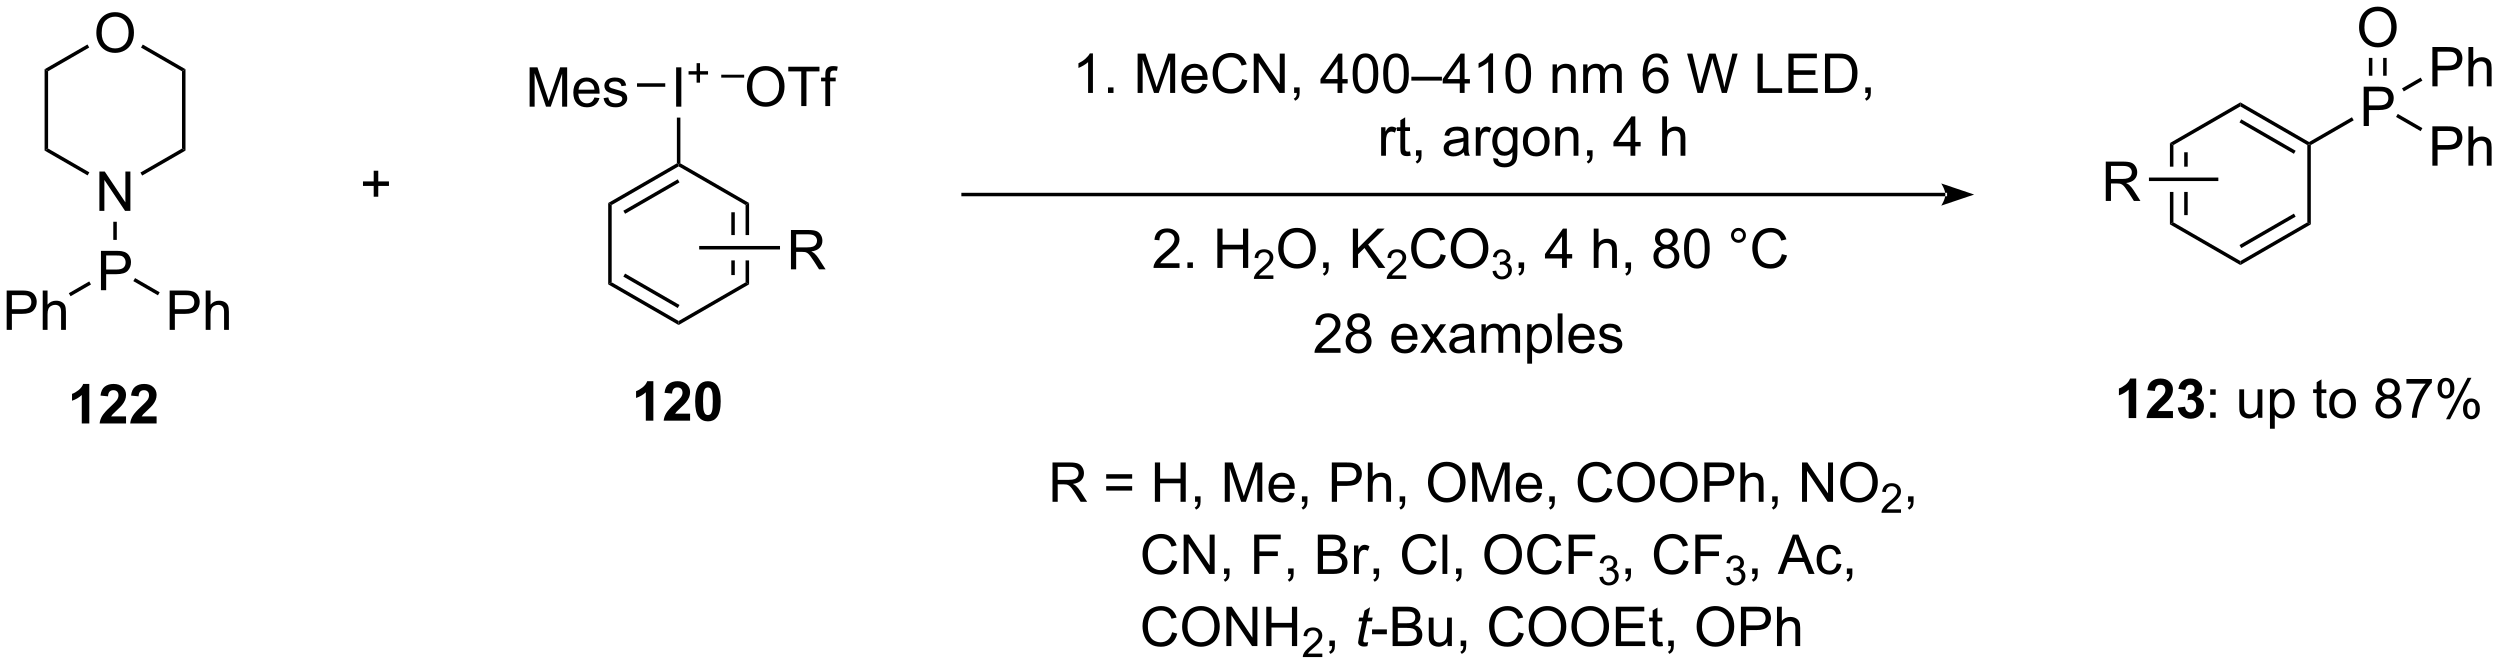 <?xml version="1.0" encoding="UTF-8"?>
<!DOCTYPE svg PUBLIC '-//W3C//DTD SVG 1.0//EN'
          'http://www.w3.org/TR/2001/REC-SVG-20010904/DTD/svg10.dtd'>
<svg stroke-dasharray="none" shape-rendering="auto" xmlns="http://www.w3.org/2000/svg" font-family="'Dialog'" text-rendering="auto" width="499" fill-opacity="1" color-interpolation="auto" color-rendering="auto" preserveAspectRatio="xMidYMid meet" font-size="12px" viewBox="0 0 499 133" fill="black" xmlns:xlink="http://www.w3.org/1999/xlink" stroke="black" image-rendering="auto" stroke-miterlimit="10" stroke-linecap="square" stroke-linejoin="miter" font-style="normal" stroke-width="1" height="133" stroke-dashoffset="0" font-weight="normal" stroke-opacity="1"
><!--Generated by the Batik Graphics2D SVG Generator--><defs id="genericDefs"
  /><g
  ><defs id="defs1"
    ><clipPath clipPathUnits="userSpaceOnUse" id="clipPath1"
      ><path d="M2.469 1.598 L376.591 1.598 L376.591 100.995 L2.469 100.995 L2.469 1.598 Z"
      /></clipPath
      ><clipPath clipPathUnits="userSpaceOnUse" id="clipPath2"
      ><path d="M0.73 5.908 L0.73 102.541 L364.45 102.541 L364.45 5.908 Z"
      /></clipPath
    ></defs
    ><g transform="scale(1.333,1.333) translate(-2.469,-1.598) matrix(1.029,0,0,1.029,1.718,-4.479)"
    ><path d="M311.585 66.74 L310.488 66.74 L310.488 62.602 Q309.887 63.165 309.069 63.436 L309.069 62.438 Q309.499 62.298 310.001 61.907 Q310.507 61.514 310.694 60.99 L311.585 60.99 L311.585 66.74 ZM316.932 65.72 L316.932 66.74 L313.086 66.74 Q313.149 66.162 313.461 65.644 Q313.774 65.126 314.695 64.272 Q315.438 63.579 315.604 63.334 Q315.831 62.993 315.831 62.662 Q315.831 62.295 315.633 62.097 Q315.438 61.899 315.089 61.899 Q314.745 61.899 314.542 62.108 Q314.339 62.313 314.307 62.795 L313.214 62.686 Q313.313 61.78 313.828 61.386 Q314.344 60.99 315.117 60.99 Q315.964 60.99 316.448 61.449 Q316.932 61.905 316.932 62.584 Q316.932 62.97 316.794 63.321 Q316.656 63.67 316.354 64.053 Q316.156 64.306 315.635 64.782 Q315.117 65.259 314.977 65.415 Q314.839 65.571 314.753 65.72 L316.932 65.72 ZM317.637 65.22 L318.699 65.092 Q318.749 65.498 318.97 65.715 Q319.194 65.928 319.512 65.928 Q319.85 65.928 320.082 65.67 Q320.317 65.412 320.317 64.975 Q320.317 64.561 320.093 64.319 Q319.871 64.076 319.551 64.076 Q319.34 64.076 319.046 64.157 L319.168 63.264 Q319.613 63.274 319.848 63.071 Q320.082 62.865 320.082 62.524 Q320.082 62.235 319.91 62.063 Q319.738 61.892 319.452 61.892 Q319.171 61.892 318.97 62.087 Q318.772 62.282 318.731 62.657 L317.718 62.485 Q317.824 61.967 318.035 61.657 Q318.249 61.345 318.629 61.168 Q319.012 60.99 319.483 60.99 Q320.293 60.99 320.78 61.506 Q321.184 61.928 321.184 62.459 Q321.184 63.212 320.358 63.662 Q320.85 63.767 321.145 64.134 Q321.442 64.501 321.442 65.022 Q321.442 65.774 320.889 66.308 Q320.34 66.84 319.52 66.84 Q318.741 66.84 318.228 66.391 Q317.718 65.944 317.637 65.22 Z" stroke="none" clip-path="url(#clipPath2)"
    /></g
    ><g transform="matrix(1.371,0,0,1.371,-1.001,-8.102)"
    ><path d="M322.508 63.392 L322.508 62.592 L323.307 62.592 L323.307 63.392 L322.508 63.392 ZM322.508 66.74 L322.508 65.938 L323.307 65.938 L323.307 66.74 L322.508 66.74 ZM329.477 66.74 L329.477 66.131 Q328.992 66.834 328.159 66.834 Q327.792 66.834 327.474 66.694 Q327.156 66.553 327 66.34 Q326.846 66.126 326.784 65.819 Q326.742 65.61 326.742 65.162 L326.742 62.592 L327.445 62.592 L327.445 64.891 Q327.445 65.444 327.487 65.634 Q327.555 65.912 327.768 66.071 Q327.985 66.228 328.3 66.228 Q328.617 66.228 328.893 66.066 Q329.172 65.905 329.287 65.626 Q329.401 65.345 329.401 64.813 L329.401 62.592 L330.104 62.592 L330.104 66.74 L329.477 66.74 ZM331.207 68.332 L331.207 62.592 L331.848 62.592 L331.848 63.131 Q332.074 62.813 332.358 62.657 Q332.645 62.498 333.051 62.498 Q333.582 62.498 333.988 62.772 Q334.395 63.045 334.6 63.543 Q334.809 64.04 334.809 64.634 Q334.809 65.272 334.58 65.782 Q334.35 66.29 333.916 66.563 Q333.481 66.834 332.999 66.834 Q332.647 66.834 332.369 66.686 Q332.09 66.537 331.91 66.311 L331.91 68.332 L331.207 68.332 ZM331.843 64.688 Q331.843 65.49 332.166 65.873 Q332.491 66.256 332.952 66.256 Q333.421 66.256 333.754 65.86 Q334.09 65.462 334.09 64.631 Q334.09 63.837 333.762 63.444 Q333.436 63.048 332.983 63.048 Q332.535 63.048 332.189 63.47 Q331.843 63.889 331.843 64.688 ZM339.413 66.11 L339.514 66.733 Q339.218 66.795 338.983 66.795 Q338.6 66.795 338.389 66.675 Q338.178 66.553 338.093 66.355 Q338.007 66.157 338.007 65.524 L338.007 63.139 L337.491 63.139 L337.491 62.592 L338.007 62.592 L338.007 61.563 L338.707 61.142 L338.707 62.592 L339.413 62.592 L339.413 63.139 L338.707 63.139 L338.707 65.563 Q338.707 65.865 338.744 65.951 Q338.78 66.037 338.863 66.09 Q338.949 66.139 339.106 66.139 Q339.223 66.139 339.413 66.11 ZM339.839 64.665 Q339.839 63.514 340.479 62.959 Q341.016 62.498 341.784 62.498 Q342.641 62.498 343.182 63.058 Q343.727 63.618 343.727 64.608 Q343.727 65.407 343.485 65.868 Q343.245 66.326 342.787 66.582 Q342.328 66.834 341.784 66.834 Q340.914 66.834 340.375 66.277 Q339.839 65.717 339.839 64.665 ZM340.563 64.665 Q340.563 65.462 340.909 65.86 Q341.258 66.256 341.784 66.256 Q342.307 66.256 342.654 65.858 Q343.003 65.459 343.003 64.641 Q343.003 63.873 342.654 63.477 Q342.305 63.079 341.784 63.079 Q341.258 63.079 340.909 63.475 Q340.563 63.868 340.563 64.665 ZM347.659 63.634 Q347.221 63.475 347.011 63.178 Q346.8 62.881 346.8 62.467 Q346.8 61.842 347.248 61.418 Q347.698 60.99 348.445 60.99 Q349.195 60.99 349.651 61.425 Q350.11 61.86 350.11 62.485 Q350.11 62.884 349.899 63.181 Q349.69 63.475 349.266 63.634 Q349.792 63.806 350.068 64.188 Q350.344 64.571 350.344 65.103 Q350.344 65.837 349.823 66.34 Q349.305 66.84 348.456 66.84 Q347.61 66.84 347.089 66.337 Q346.57 65.834 346.57 65.084 Q346.57 64.524 346.852 64.149 Q347.136 63.772 347.659 63.634 ZM347.518 62.444 Q347.518 62.85 347.779 63.108 Q348.042 63.365 348.461 63.365 Q348.867 63.365 349.125 63.11 Q349.386 62.852 349.386 62.483 Q349.386 62.095 349.117 61.832 Q348.852 61.569 348.453 61.569 Q348.05 61.569 347.784 61.826 Q347.518 62.084 347.518 62.444 ZM347.292 65.087 Q347.292 65.389 347.435 65.67 Q347.578 65.951 347.86 66.105 Q348.141 66.259 348.464 66.259 Q348.969 66.259 349.297 65.936 Q349.625 65.61 349.625 65.11 Q349.625 64.603 349.287 64.272 Q348.948 63.938 348.44 63.938 Q347.945 63.938 347.617 64.266 Q347.292 64.595 347.292 65.087 ZM351.074 61.764 L351.074 61.087 L354.78 61.087 L354.78 61.634 Q354.233 62.217 353.697 63.183 Q353.16 64.147 352.866 65.165 Q352.655 65.884 352.598 66.74 L351.874 66.74 Q351.887 66.063 352.139 65.108 Q352.395 64.149 352.869 63.261 Q353.343 62.373 353.879 61.764 L351.074 61.764 ZM355.61 62.389 Q355.61 61.774 355.917 61.345 Q356.227 60.915 356.813 60.915 Q357.352 60.915 357.703 61.3 Q358.057 61.686 358.057 62.431 Q358.057 63.157 357.701 63.55 Q357.344 63.944 356.82 63.944 Q356.3 63.944 355.953 63.558 Q355.61 63.17 355.61 62.389 ZM356.831 61.399 Q356.57 61.399 356.396 61.626 Q356.221 61.852 356.221 62.459 Q356.221 63.009 356.396 63.235 Q356.573 63.459 356.831 63.459 Q357.096 63.459 357.271 63.233 Q357.445 63.006 357.445 62.405 Q357.445 61.85 357.268 61.626 Q357.094 61.399 356.831 61.399 ZM356.836 66.951 L359.969 60.915 L360.539 60.915 L357.417 66.951 L356.836 66.951 ZM359.313 65.397 Q359.313 64.78 359.62 64.353 Q359.93 63.923 360.518 63.923 Q361.057 63.923 361.412 64.308 Q361.766 64.694 361.766 65.438 Q361.766 66.165 361.406 66.558 Q361.05 66.951 360.524 66.951 Q360.003 66.951 359.656 66.563 Q359.313 66.173 359.313 65.397 ZM360.539 64.407 Q360.274 64.407 360.099 64.634 Q359.925 64.86 359.925 65.467 Q359.925 66.014 360.099 66.24 Q360.276 66.467 360.534 66.467 Q360.805 66.467 360.977 66.24 Q361.151 66.014 361.151 65.412 Q361.151 64.858 360.974 64.634 Q360.8 64.407 360.539 64.407 Z" stroke="none" clip-path="url(#clipPath2)"
    /></g
    ><g transform="matrix(1.371,0,0,1.371,-1.001,-8.102)"
    ><path d="M89.274 47.308 L89.784 47.013 L99.531 52.64 L99.531 53.229 ZM91.48 46.181 L99.403 50.755 L99.658 50.313 L91.735 45.739 Z" stroke="none" clip-path="url(#clipPath2)"
    /></g
    ><g transform="matrix(1.371,0,0,1.371,-1.001,-8.102)"
    ><path d="M99.531 53.229 L99.531 52.64 L109.277 47.013 L109.787 47.308 Z" stroke="none" clip-path="url(#clipPath2)"
    /></g
    ><g transform="matrix(1.371,0,0,1.371,-1.001,-8.102)"
    ><path d="M107.198 36.812 L107.198 40.131 L107.708 40.131 L107.708 36.812 ZM109.787 35.464 L109.277 35.759 L109.277 40.131 L109.787 40.131 L109.787 35.464 ZM107.198 43.816 L107.198 45.96 L107.708 45.96 L107.708 43.816 ZM109.277 43.816 L109.277 47.013 L109.787 47.308 L109.787 43.816 Z" stroke="none" clip-path="url(#clipPath2)"
    /></g
    ><g transform="matrix(1.371,0,0,1.371,-1.001,-8.102)"
    ><path d="M109.787 35.464 L109.277 35.759 L99.531 30.132 L99.531 29.837 L99.786 29.69 Z" stroke="none" clip-path="url(#clipPath2)"
    /></g
    ><g transform="matrix(1.371,0,0,1.371,-1.001,-8.102)"
    ><path d="M99.275 29.69 L99.531 29.837 L99.531 30.132 L89.784 35.759 L89.274 35.464 ZM99.403 32.017 L91.48 36.591 L91.735 37.033 L99.658 32.459 Z" stroke="none" clip-path="url(#clipPath2)"
    /></g
    ><g transform="matrix(1.371,0,0,1.371,-1.001,-8.102)"
    ><path d="M89.274 35.464 L89.784 35.759 L89.784 47.013 L89.274 47.308 Z" stroke="none" clip-path="url(#clipPath2)"
    /></g
    ><g transform="matrix(1.371,0,0,1.371,-1.001,-8.102)"
    ><path d="M99.167 21.438 L99.167 15.712 L99.924 15.712 L99.924 21.438 L99.167 21.438 Z" stroke="none" clip-path="url(#clipPath2)"
    /></g
    ><g transform="matrix(1.371,0,0,1.371,-1.001,-8.102)"
    ><path d="M102.146 17.943 L102.146 16.765 L100.976 16.765 L100.976 16.273 L102.146 16.273 L102.146 15.105 L102.644 15.105 L102.644 16.273 L103.812 16.273 L103.812 16.765 L102.644 16.765 L102.644 17.943 L102.146 17.943 Z" stroke="none" clip-path="url(#clipPath2)"
    /></g
    ><g transform="matrix(1.371,0,0,1.371,-1.001,-8.102)"
    ><path d="M99.786 29.69 L99.531 29.837 L99.275 29.69 L99.275 23.026 L99.786 23.026 Z" stroke="none" clip-path="url(#clipPath2)"
    /></g
    ><g transform="matrix(1.371,0,0,1.371,-1.001,-8.102)"
    ><path d="M77.835 21.438 L77.835 15.712 L78.975 15.712 L80.332 19.767 Q80.519 20.332 80.606 20.613 Q80.702 20.3 80.91 19.696 L82.28 15.712 L83.301 15.712 L83.301 21.438 L82.569 21.438 L82.569 16.644 L80.905 21.438 L80.223 21.438 L78.566 16.563 L78.566 21.438 L77.835 21.438 ZM87.272 20.102 L87.999 20.191 Q87.827 20.829 87.361 21.181 Q86.897 21.532 86.176 21.532 Q85.264 21.532 84.731 20.972 Q84.199 20.41 84.199 19.399 Q84.199 18.352 84.738 17.774 Q85.277 17.196 86.137 17.196 Q86.968 17.196 87.493 17.764 Q88.022 18.329 88.022 19.355 Q88.022 19.418 88.019 19.543 L84.926 19.543 Q84.965 20.227 85.311 20.592 Q85.66 20.954 86.178 20.954 Q86.566 20.954 86.84 20.751 Q87.113 20.548 87.272 20.102 ZM84.965 18.964 L87.28 18.964 Q87.233 18.441 87.014 18.181 Q86.678 17.774 86.144 17.774 Q85.66 17.774 85.329 18.1 Q84.999 18.423 84.965 18.964 ZM88.602 20.199 L89.297 20.089 Q89.354 20.509 89.622 20.733 Q89.891 20.954 90.37 20.954 Q90.854 20.954 91.089 20.756 Q91.323 20.558 91.323 20.293 Q91.323 20.056 91.117 19.918 Q90.971 19.824 90.398 19.681 Q89.625 19.485 89.326 19.342 Q89.026 19.199 88.872 18.949 Q88.719 18.696 88.719 18.392 Q88.719 18.113 88.844 17.878 Q88.971 17.642 89.19 17.485 Q89.354 17.363 89.638 17.279 Q89.922 17.196 90.245 17.196 Q90.734 17.196 91.102 17.337 Q91.471 17.477 91.646 17.717 Q91.823 17.957 91.891 18.36 L91.203 18.454 Q91.156 18.134 90.93 17.954 Q90.706 17.774 90.297 17.774 Q89.812 17.774 89.604 17.936 Q89.398 18.095 89.398 18.308 Q89.398 18.446 89.484 18.556 Q89.57 18.668 89.753 18.743 Q89.859 18.782 90.375 18.923 Q91.12 19.121 91.414 19.248 Q91.711 19.376 91.878 19.618 Q92.047 19.86 92.047 20.22 Q92.047 20.571 91.841 20.881 Q91.635 21.191 91.247 21.363 Q90.862 21.532 90.375 21.532 Q89.565 21.532 89.141 21.196 Q88.719 20.86 88.602 20.199 Z" stroke="none" clip-path="url(#clipPath2)"
    /></g
    ><g transform="matrix(1.371,0,0,1.371,-1.001,-8.102)"
    ><path d="M97.582 18.033 L97.582 18.544 L93.472 18.544 L93.472 18.033 Z" stroke="none" clip-path="url(#clipPath2)"
    /></g
    ><g transform="matrix(1.371,0,0,1.371,-1.001,-8.102)"
    ><path d="M115.882 45.124 L115.882 39.397 L118.421 39.397 Q119.187 39.397 119.585 39.551 Q119.984 39.705 120.221 40.095 Q120.46 40.486 120.46 40.96 Q120.46 41.569 120.064 41.989 Q119.671 42.405 118.846 42.517 Q119.148 42.663 119.304 42.804 Q119.635 43.108 119.931 43.564 L120.929 45.124 L119.976 45.124 L119.218 43.931 Q118.885 43.416 118.668 43.142 Q118.455 42.869 118.286 42.759 Q118.116 42.65 117.939 42.608 Q117.812 42.58 117.517 42.58 L116.64 42.58 L116.64 45.124 L115.882 45.124 ZM116.64 41.923 L118.267 41.923 Q118.788 41.923 119.08 41.817 Q119.374 41.71 119.525 41.473 Q119.679 41.236 119.679 40.96 Q119.679 40.554 119.382 40.293 Q119.088 40.03 118.452 40.03 L116.64 40.03 L116.64 41.923 Z" stroke="none" clip-path="url(#clipPath2)"
    /></g
    ><g transform="matrix(1.371,0,0,1.371,-1.001,-8.102)"
    ><path d="M102.523 42.229 L102.523 41.719 L114.289 41.719 L114.289 42.229 Z" stroke="none" clip-path="url(#clipPath2)"
    /></g
    ><g transform="matrix(1.371,0,0,1.371,-1.001,-8.102)"
    ><path d="M105.734 17.213 L105.734 16.787 L109.072 16.787 L109.072 17.213 L105.734 17.213 Z" stroke="none" clip-path="url(#clipPath2)"
    /></g
    ><g transform="matrix(1.371,0,0,1.371,-1.001,-8.102)"
    ><path d="M109.471 18.566 Q109.471 17.139 110.236 16.334 Q111.002 15.527 112.213 15.527 Q113.005 15.527 113.64 15.907 Q114.278 16.285 114.611 16.962 Q114.947 17.639 114.947 18.498 Q114.947 19.371 114.596 20.058 Q114.244 20.746 113.598 21.1 Q112.955 21.454 112.208 21.454 Q111.4 21.454 110.762 21.063 Q110.127 20.67 109.799 19.996 Q109.471 19.319 109.471 18.566 ZM110.252 18.576 Q110.252 19.613 110.807 20.209 Q111.364 20.803 112.205 20.803 Q113.059 20.803 113.611 20.201 Q114.166 19.6 114.166 18.496 Q114.166 17.795 113.929 17.274 Q113.692 16.753 113.236 16.467 Q112.783 16.178 112.216 16.178 Q111.411 16.178 110.83 16.733 Q110.252 17.285 110.252 18.576 ZM117.381 21.355 L117.381 16.303 L115.493 16.303 L115.493 15.628 L120.032 15.628 L120.032 16.303 L118.139 16.303 L118.139 21.355 L117.381 21.355 ZM120.887 21.355 L120.887 17.753 L120.268 17.753 L120.268 17.207 L120.887 17.207 L120.887 16.764 Q120.887 16.347 120.963 16.144 Q121.064 15.871 121.32 15.701 Q121.575 15.53 122.036 15.53 Q122.333 15.53 122.692 15.6 L122.588 16.214 Q122.369 16.175 122.174 16.175 Q121.853 16.175 121.721 16.313 Q121.588 16.449 121.588 16.824 L121.588 17.207 L122.395 17.207 L122.395 17.753 L121.588 17.753 L121.588 21.355 L120.887 21.355 Z" stroke="none" clip-path="url(#clipPath2)"
    /></g
    ><g transform="matrix(1.371,0,0,1.371,-1.001,-8.102)"
    ><path d="M283.946 34.488 L283.946 34.488 L140.947 34.488 L140.692 34.488 L140.692 33.977 L140.947 33.977 L283.946 33.977 L284.201 33.977 L284.201 34.488 ZM288.14 34.233 L283.349 32.615 C283.349 32.615 283.946 33.525 283.946 34.233 C283.946 34.941 283.349 35.85 283.349 35.85 Z" stroke="none" clip-path="url(#clipPath2)"
    /></g
    ><g transform="matrix(1.371,0,0,1.371,-1.001,-8.102)"
    ><path d="M1.702 53.931 L1.702 48.204 L3.864 48.204 Q4.434 48.204 4.733 48.259 Q5.155 48.329 5.439 48.527 Q5.726 48.722 5.9 49.079 Q6.075 49.433 6.075 49.86 Q6.075 50.59 5.608 51.097 Q5.145 51.603 3.929 51.603 L2.46 51.603 L2.46 53.931 L1.702 53.931 ZM2.46 50.925 L3.942 50.925 Q4.676 50.925 4.983 50.652 Q5.293 50.379 5.293 49.884 Q5.293 49.524 5.111 49.269 Q4.929 49.011 4.632 48.931 Q4.442 48.879 3.926 48.879 L2.46 48.879 L2.46 50.925 ZM6.95 53.931 L6.95 48.204 L7.653 48.204 L7.653 50.259 Q8.145 49.688 8.895 49.688 Q9.356 49.688 9.694 49.871 Q10.036 50.05 10.181 50.371 Q10.327 50.691 10.327 51.3 L10.327 53.931 L9.624 53.931 L9.624 51.3 Q9.624 50.774 9.395 50.535 Q9.168 50.293 8.749 50.293 Q8.437 50.293 8.161 50.457 Q7.887 50.618 7.77 50.897 Q7.653 51.173 7.653 51.66 L7.653 53.931 L6.95 53.931 Z" stroke="none" clip-path="url(#clipPath2)"
    /></g
    ><g transform="matrix(1.371,0,0,1.371,-1.001,-8.102)"
    ><path d="M15.428 48.156 L15.428 42.43 L17.59 42.43 Q18.16 42.43 18.459 42.484 Q18.881 42.555 19.165 42.753 Q19.452 42.948 19.626 43.305 Q19.801 43.659 19.801 44.086 Q19.801 44.815 19.334 45.323 Q18.871 45.828 17.655 45.828 L16.186 45.828 L16.186 48.156 L15.428 48.156 ZM16.186 45.151 L17.668 45.151 Q18.402 45.151 18.709 44.878 Q19.019 44.604 19.019 44.109 Q19.019 43.75 18.837 43.495 Q18.655 43.237 18.358 43.156 Q18.168 43.104 17.652 43.104 L16.186 43.104 L16.186 45.151 Z" stroke="none" clip-path="url(#clipPath2)"
    /></g
    ><g transform="matrix(1.371,0,0,1.371,-1.001,-8.102)"
    ><path d="M11.005 49.039 L10.75 48.597 L13.721 46.881 L13.976 47.323 Z" stroke="none" clip-path="url(#clipPath2)"
    /></g
    ><g transform="matrix(1.371,0,0,1.371,-1.001,-8.102)"
    ><path d="M15.2 36.608 L15.2 30.881 L15.978 30.881 L18.986 35.376 L18.986 30.881 L19.713 30.881 L19.713 36.608 L18.934 36.608 L15.926 32.108 L15.926 36.608 L15.2 36.608 Z" stroke="none" clip-path="url(#clipPath2)"
    /></g
    ><g transform="matrix(1.371,0,0,1.371,-1.001,-8.102)"
    ><path d="M17.734 40.835 L17.224 40.835 L17.224 38.195 L17.734 38.195 Z" stroke="none" clip-path="url(#clipPath2)"
    /></g
    ><g transform="matrix(1.371,0,0,1.371,-1.001,-8.102)"
    ><path d="M25.43 53.931 L25.43 48.204 L27.591 48.204 Q28.162 48.204 28.461 48.259 Q28.883 48.329 29.167 48.527 Q29.453 48.722 29.628 49.079 Q29.802 49.433 29.802 49.86 Q29.802 50.59 29.336 51.097 Q28.872 51.603 27.656 51.603 L26.188 51.603 L26.188 53.931 L25.43 53.931 ZM26.188 50.925 L27.669 50.925 Q28.404 50.925 28.711 50.652 Q29.021 50.379 29.021 49.884 Q29.021 49.524 28.839 49.269 Q28.656 49.011 28.36 48.931 Q28.169 48.879 27.654 48.879 L26.188 48.879 L26.188 50.925 ZM30.677 53.931 L30.677 48.204 L31.38 48.204 L31.38 50.259 Q31.872 49.688 32.623 49.688 Q33.083 49.688 33.422 49.871 Q33.763 50.05 33.909 50.371 Q34.055 50.691 34.055 51.3 L34.055 53.931 L33.352 53.931 L33.352 51.3 Q33.352 50.774 33.123 50.535 Q32.896 50.293 32.477 50.293 Q32.164 50.293 31.888 50.457 Q31.615 50.618 31.497 50.897 Q31.38 51.173 31.38 51.66 L31.38 53.931 L30.677 53.931 Z" stroke="none" clip-path="url(#clipPath2)"
    /></g
    ><g transform="matrix(1.371,0,0,1.371,-1.001,-8.102)"
    ><path d="M20.141 46.837 L20.396 46.396 L23.978 48.464 L23.723 48.906 Z" stroke="none" clip-path="url(#clipPath2)"
    /></g
    ><g transform="matrix(1.371,0,0,1.371,-1.001,-8.102)"
    ><path d="M14.756 10.721 Q14.756 9.294 15.521 8.489 Q16.287 7.682 17.498 7.682 Q18.29 7.682 18.925 8.062 Q19.563 8.44 19.896 9.117 Q20.232 9.794 20.232 10.653 Q20.232 11.526 19.881 12.213 Q19.529 12.901 18.883 13.255 Q18.24 13.609 17.493 13.609 Q16.685 13.609 16.047 13.218 Q15.412 12.825 15.084 12.151 Q14.756 11.474 14.756 10.721 ZM15.537 10.732 Q15.537 11.768 16.092 12.364 Q16.649 12.958 17.49 12.958 Q18.344 12.958 18.896 12.357 Q19.451 11.755 19.451 10.651 Q19.451 9.95 19.214 9.429 Q18.977 8.909 18.521 8.622 Q18.068 8.333 17.5 8.333 Q16.696 8.333 16.115 8.888 Q15.537 9.44 15.537 10.732 Z" stroke="none" clip-path="url(#clipPath2)"
    /></g
    ><g transform="matrix(1.371,0,0,1.371,-1.001,-8.102)"
    ><path d="M21.43 31.471 L21.175 31.029 L27.226 27.536 L27.736 27.831 Z" stroke="none" clip-path="url(#clipPath2)"
    /></g
    ><g transform="matrix(1.371,0,0,1.371,-1.001,-8.102)"
    ><path d="M27.736 27.831 L27.226 27.536 L27.226 16.282 L27.736 15.987 Z" stroke="none" clip-path="url(#clipPath2)"
    /></g
    ><g transform="matrix(1.371,0,0,1.371,-1.001,-8.102)"
    ><path d="M27.736 15.987 L27.226 16.282 L21.261 12.838 L21.517 12.396 Z" stroke="none" clip-path="url(#clipPath2)"
    /></g
    ><g transform="matrix(1.371,0,0,1.371,-1.001,-8.102)"
    ><path d="M13.464 12.384 L13.719 12.826 L7.733 16.282 L7.222 15.987 Z" stroke="none" clip-path="url(#clipPath2)"
    /></g
    ><g transform="matrix(1.371,0,0,1.371,-1.001,-8.102)"
    ><path d="M7.222 15.987 L7.733 16.282 L7.733 27.536 L7.222 27.831 Z" stroke="none" clip-path="url(#clipPath2)"
    /></g
    ><g transform="matrix(1.371,0,0,1.371,-1.001,-8.102)"
    ><path d="M7.222 27.831 L7.733 27.536 L13.74 31.004 L13.485 31.446 Z" stroke="none" clip-path="url(#clipPath2)"
    /></g
    ><g transform="matrix(1.371,0,0,1.371,-1.001,-8.102)"
    ><path d="M172.453 44.238 L172.453 44.915 L168.667 44.915 Q168.659 44.66 168.75 44.425 Q168.894 44.04 169.211 43.665 Q169.532 43.29 170.133 42.797 Q171.065 42.032 171.394 41.584 Q171.722 41.136 171.722 40.738 Q171.722 40.321 171.422 40.035 Q171.125 39.745 170.644 39.745 Q170.136 39.745 169.831 40.05 Q169.526 40.355 169.524 40.894 L168.8 40.821 Q168.875 40.011 169.36 39.589 Q169.844 39.165 170.659 39.165 Q171.485 39.165 171.964 39.623 Q172.446 40.079 172.446 40.753 Q172.446 41.097 172.305 41.43 Q172.165 41.761 171.836 42.128 Q171.511 42.495 170.753 43.136 Q170.12 43.667 169.94 43.857 Q169.761 44.047 169.644 44.238 L172.453 44.238 ZM173.601 44.915 L173.601 44.113 L174.403 44.113 L174.403 44.915 L173.601 44.915 ZM177.96 44.915 L177.96 39.188 L178.718 39.188 L178.718 41.54 L181.694 41.54 L181.694 39.188 L182.452 39.188 L182.452 44.915 L181.694 44.915 L181.694 42.214 L178.718 42.214 L178.718 44.915 L177.96 44.915 Z" stroke="none" clip-path="url(#clipPath2)"
    /></g
    ><g transform="matrix(1.371,0,0,1.371,-1.001,-8.102)"
    ><path d="M186.118 46.007 L186.118 46.515 L183.278 46.515 Q183.273 46.323 183.341 46.148 Q183.448 45.858 183.687 45.577 Q183.927 45.296 184.378 44.927 Q185.077 44.353 185.323 44.017 Q185.57 43.681 185.57 43.382 Q185.57 43.069 185.345 42.855 Q185.122 42.638 184.761 42.638 Q184.38 42.638 184.151 42.866 Q183.923 43.095 183.921 43.499 L183.378 43.444 Q183.435 42.837 183.798 42.521 Q184.161 42.202 184.773 42.202 Q185.392 42.202 185.751 42.546 Q186.112 42.888 186.112 43.394 Q186.112 43.651 186.007 43.901 Q185.901 44.15 185.655 44.425 Q185.411 44.7 184.843 45.181 Q184.368 45.579 184.233 45.722 Q184.099 45.864 184.011 46.007 L186.118 46.007 Z" stroke="none" clip-path="url(#clipPath2)"
    /></g
    ><g transform="matrix(1.371,0,0,1.371,-1.001,-8.102)"
    ><path d="M186.822 42.126 Q186.822 40.699 187.587 39.894 Q188.353 39.087 189.564 39.087 Q190.356 39.087 190.991 39.467 Q191.629 39.844 191.962 40.522 Q192.298 41.199 192.298 42.058 Q192.298 42.93 191.947 43.618 Q191.595 44.305 190.949 44.66 Q190.306 45.014 189.559 45.014 Q188.751 45.014 188.113 44.623 Q187.478 44.23 187.15 43.555 Q186.822 42.878 186.822 42.126 ZM187.603 42.136 Q187.603 43.172 188.158 43.769 Q188.715 44.363 189.556 44.363 Q190.41 44.363 190.962 43.761 Q191.517 43.16 191.517 42.055 Q191.517 41.355 191.28 40.834 Q191.043 40.313 190.587 40.027 Q190.134 39.738 189.566 39.738 Q188.762 39.738 188.181 40.292 Q187.603 40.844 187.603 42.136 ZM193.367 44.915 L193.367 44.113 L194.169 44.113 L194.169 44.915 Q194.169 45.357 194.013 45.628 Q193.857 45.899 193.516 46.047 L193.32 45.748 Q193.544 45.649 193.649 45.459 Q193.755 45.272 193.766 44.915 L193.367 44.915 ZM197.688 44.915 L197.688 39.188 L198.445 39.188 L198.445 42.027 L201.289 39.188 L202.318 39.188 L199.914 41.508 L202.422 44.915 L201.422 44.915 L199.383 42.016 L198.445 42.93 L198.445 44.915 L197.688 44.915 Z" stroke="none" clip-path="url(#clipPath2)"
    /></g
    ><g transform="matrix(1.371,0,0,1.371,-1.001,-8.102)"
    ><path d="M205.459 46.007 L205.459 46.515 L202.619 46.515 Q202.613 46.323 202.682 46.148 Q202.789 45.858 203.028 45.577 Q203.268 45.296 203.719 44.927 Q204.418 44.353 204.664 44.017 Q204.91 43.681 204.91 43.382 Q204.91 43.069 204.686 42.855 Q204.463 42.638 204.102 42.638 Q203.721 42.638 203.492 42.866 Q203.264 43.095 203.262 43.499 L202.719 43.444 Q202.775 42.837 203.139 42.521 Q203.502 42.202 204.113 42.202 Q204.732 42.202 205.092 42.546 Q205.453 42.888 205.453 43.394 Q205.453 43.651 205.348 43.901 Q205.242 44.15 204.996 44.425 Q204.752 44.7 204.184 45.181 Q203.709 45.579 203.574 45.722 Q203.44 45.864 203.352 46.007 L205.459 46.007 Z" stroke="none" clip-path="url(#clipPath2)"
    /></g
    ><g transform="matrix(1.371,0,0,1.371,-1.001,-8.102)"
    ><path d="M210.478 42.907 L211.235 43.097 Q210.999 44.032 210.379 44.524 Q209.759 45.014 208.866 45.014 Q207.939 45.014 207.358 44.636 Q206.78 44.258 206.475 43.545 Q206.173 42.829 206.173 42.008 Q206.173 41.113 206.514 40.449 Q206.858 39.782 207.488 39.435 Q208.118 39.089 208.876 39.089 Q209.735 39.089 210.321 39.527 Q210.907 39.964 211.139 40.758 L210.392 40.933 Q210.194 40.308 209.814 40.024 Q209.436 39.738 208.86 39.738 Q208.202 39.738 207.756 40.055 Q207.314 40.37 207.134 40.904 Q206.954 41.438 206.954 42.003 Q206.954 42.735 207.168 43.279 Q207.381 43.824 207.829 44.094 Q208.28 44.363 208.803 44.363 Q209.439 44.363 209.879 43.995 Q210.321 43.628 210.478 42.907 ZM211.94 42.126 Q211.94 40.699 212.706 39.894 Q213.471 39.087 214.682 39.087 Q215.474 39.087 216.109 39.467 Q216.747 39.844 217.081 40.522 Q217.416 41.199 217.416 42.058 Q217.416 42.93 217.065 43.618 Q216.713 44.305 216.067 44.66 Q215.424 45.014 214.677 45.014 Q213.87 45.014 213.232 44.623 Q212.596 44.23 212.268 43.555 Q211.94 42.878 211.94 42.126 ZM212.721 42.136 Q212.721 43.172 213.276 43.769 Q213.833 44.363 214.674 44.363 Q215.528 44.363 216.081 43.761 Q216.635 43.16 216.635 42.055 Q216.635 41.355 216.398 40.834 Q216.161 40.313 215.706 40.027 Q215.252 39.738 214.685 39.738 Q213.88 39.738 213.299 40.292 Q212.721 40.844 212.721 42.136 Z" stroke="none" clip-path="url(#clipPath2)"
    /></g
    ><g transform="matrix(1.371,0,0,1.371,-1.001,-8.102)"
    ><path d="M218.026 45.38 L218.554 45.31 Q218.646 45.759 218.862 45.956 Q219.081 46.153 219.396 46.153 Q219.767 46.153 220.023 45.896 Q220.28 45.638 220.28 45.257 Q220.28 44.894 220.042 44.659 Q219.806 44.423 219.439 44.423 Q219.29 44.423 219.067 44.481 L219.126 44.019 Q219.179 44.025 219.21 44.025 Q219.548 44.025 219.817 43.849 Q220.087 43.673 220.087 43.306 Q220.087 43.017 219.89 42.827 Q219.694 42.636 219.384 42.636 Q219.075 42.636 218.87 42.829 Q218.665 43.023 218.607 43.409 L218.079 43.316 Q218.177 42.784 218.519 42.493 Q218.862 42.202 219.372 42.202 Q219.724 42.202 220.019 42.353 Q220.315 42.503 220.472 42.765 Q220.628 43.025 220.628 43.317 Q220.628 43.597 220.478 43.825 Q220.329 44.054 220.036 44.188 Q220.417 44.276 220.628 44.554 Q220.839 44.829 220.839 45.245 Q220.839 45.808 220.429 46.2 Q220.019 46.591 219.392 46.591 Q218.827 46.591 218.452 46.255 Q218.079 45.917 218.026 45.38 Z" stroke="none" clip-path="url(#clipPath2)"
    /></g
    ><g transform="matrix(1.371,0,0,1.371,-1.001,-8.102)"
    ><path d="M221.822 44.915 L221.822 44.113 L222.624 44.113 L222.624 44.915 Q222.624 45.357 222.468 45.628 Q222.312 45.899 221.971 46.047 L221.775 45.748 Q221.999 45.649 222.104 45.459 Q222.21 45.272 222.221 44.915 L221.822 44.915 ZM228.143 44.915 L228.143 43.542 L225.658 43.542 L225.658 42.899 L228.273 39.188 L228.846 39.188 L228.846 42.899 L229.619 42.899 L229.619 43.542 L228.846 43.542 L228.846 44.915 L228.143 44.915 ZM228.143 42.899 L228.143 40.316 L226.351 42.899 L228.143 42.899 ZM232.757 44.915 L232.757 39.188 L233.46 39.188 L233.46 41.243 Q233.952 40.672 234.702 40.672 Q235.163 40.672 235.502 40.855 Q235.843 41.035 235.989 41.355 Q236.135 41.675 236.135 42.285 L236.135 44.915 L235.432 44.915 L235.432 42.285 Q235.432 41.758 235.202 41.519 Q234.976 41.277 234.557 41.277 Q234.244 41.277 233.968 41.441 Q233.695 41.602 233.577 41.881 Q233.46 42.157 233.46 42.644 L233.46 44.915 L232.757 44.915 ZM237.389 44.915 L237.389 44.113 L238.191 44.113 L238.191 44.915 Q238.191 45.357 238.035 45.628 Q237.878 45.899 237.537 46.047 L237.342 45.748 Q237.566 45.649 237.67 45.459 Q237.777 45.272 237.787 44.915 L237.389 44.915 ZM242.537 41.808 Q242.1 41.649 241.889 41.352 Q241.678 41.055 241.678 40.641 Q241.678 40.016 242.126 39.592 Q242.576 39.165 243.324 39.165 Q244.074 39.165 244.529 39.6 Q244.988 40.035 244.988 40.66 Q244.988 41.058 244.777 41.355 Q244.568 41.649 244.144 41.808 Q244.67 41.98 244.946 42.363 Q245.222 42.745 245.222 43.277 Q245.222 44.011 244.701 44.514 Q244.183 45.014 243.334 45.014 Q242.488 45.014 241.967 44.511 Q241.449 44.008 241.449 43.258 Q241.449 42.699 241.73 42.324 Q242.014 41.946 242.537 41.808 ZM242.397 40.618 Q242.397 41.024 242.657 41.282 Q242.92 41.54 243.339 41.54 Q243.745 41.54 244.003 41.285 Q244.264 41.027 244.264 40.657 Q244.264 40.269 243.995 40.006 Q243.73 39.743 243.332 39.743 Q242.928 39.743 242.662 40.001 Q242.397 40.258 242.397 40.618 ZM242.17 43.261 Q242.17 43.563 242.313 43.844 Q242.457 44.126 242.738 44.279 Q243.019 44.433 243.342 44.433 Q243.847 44.433 244.175 44.11 Q244.503 43.785 244.503 43.285 Q244.503 42.777 244.165 42.446 Q243.826 42.113 243.318 42.113 Q242.824 42.113 242.495 42.441 Q242.17 42.769 242.17 43.261 ZM245.906 42.089 Q245.906 41.074 246.114 40.456 Q246.322 39.837 246.734 39.501 Q247.148 39.165 247.773 39.165 Q248.234 39.165 248.58 39.35 Q248.929 39.535 249.156 39.886 Q249.382 40.235 249.51 40.738 Q249.64 41.238 249.64 42.089 Q249.64 43.097 249.432 43.717 Q249.226 44.337 248.812 44.675 Q248.4 45.014 247.773 45.014 Q246.945 45.014 246.471 44.417 Q245.906 43.704 245.906 42.089 ZM246.627 42.089 Q246.627 43.501 246.958 43.967 Q247.288 44.433 247.773 44.433 Q248.257 44.433 248.585 43.964 Q248.916 43.495 248.916 42.089 Q248.916 40.675 248.585 40.212 Q248.257 39.745 247.765 39.745 Q247.281 39.745 246.992 40.157 Q246.627 40.68 246.627 42.089 ZM252.744 40.172 Q252.744 39.722 253.062 39.407 Q253.382 39.089 253.827 39.089 Q254.281 39.089 254.596 39.407 Q254.913 39.722 254.913 40.172 Q254.913 40.62 254.593 40.941 Q254.275 41.258 253.827 41.258 Q253.382 41.258 253.062 40.943 Q252.744 40.626 252.744 40.172 ZM253.171 40.172 Q253.171 40.446 253.364 40.639 Q253.557 40.831 253.83 40.831 Q254.101 40.831 254.294 40.639 Q254.486 40.446 254.486 40.172 Q254.486 39.899 254.294 39.706 Q254.101 39.511 253.83 39.511 Q253.557 39.511 253.364 39.706 Q253.171 39.899 253.171 40.172 ZM260.147 42.907 L260.904 43.097 Q260.667 44.032 260.048 44.524 Q259.428 45.014 258.535 45.014 Q257.608 45.014 257.027 44.636 Q256.449 44.258 256.144 43.545 Q255.842 42.829 255.842 42.008 Q255.842 41.113 256.183 40.449 Q256.527 39.782 257.157 39.435 Q257.787 39.089 258.545 39.089 Q259.404 39.089 259.99 39.527 Q260.576 39.964 260.808 40.758 L260.061 40.933 Q259.863 40.308 259.483 40.024 Q259.105 39.738 258.529 39.738 Q257.87 39.738 257.425 40.055 Q256.983 40.37 256.803 40.904 Q256.623 41.438 256.623 42.003 Q256.623 42.735 256.837 43.279 Q257.05 43.824 257.498 44.094 Q257.949 44.363 258.472 44.363 Q259.108 44.363 259.548 43.995 Q259.99 43.628 260.147 42.907 Z" stroke="none" clip-path="url(#clipPath2)"
    /></g
    ><g transform="matrix(1.371,0,0,1.371,-1.001,-8.102)"
    ><path d="M316.642 26.734 L316.642 30.172 L317.152 30.172 L317.152 27.029 L316.642 26.734 ZM318.721 28.081 L318.721 30.172 L319.231 30.172 L319.231 28.081 ZM318.721 33.856 L318.721 37.23 L319.231 37.23 L319.231 33.856 ZM316.642 33.856 L316.642 38.577 L317.152 38.283 L317.152 33.856 Z" stroke="none" clip-path="url(#clipPath2)"
    /></g
    ><g transform="matrix(1.371,0,0,1.371,-1.001,-8.102)"
    ><path d="M316.642 38.577 L317.152 38.283 L326.899 43.91 L326.899 44.499 Z" stroke="none" clip-path="url(#clipPath2)"
    /></g
    ><g transform="matrix(1.371,0,0,1.371,-1.001,-8.102)"
    ><path d="M326.899 44.499 L326.899 43.91 L336.645 38.283 L337.156 38.577 ZM327.026 42.025 L334.949 37.451 L334.694 37.009 L326.771 41.583 Z" stroke="none" clip-path="url(#clipPath2)"
    /></g
    ><g transform="matrix(1.371,0,0,1.371,-1.001,-8.102)"
    ><path d="M337.156 38.577 L336.645 38.283 L336.645 27.029 L336.9 26.881 L337.156 27.029 Z" stroke="none" clip-path="url(#clipPath2)"
    /></g
    ><g transform="matrix(1.371,0,0,1.371,-1.001,-8.102)"
    ><path d="M336.9 26.587 L336.9 26.881 L336.645 27.029 L326.899 21.401 L326.899 20.812 ZM334.949 27.86 L327.026 23.286 L326.771 23.728 L334.694 28.302 Z" stroke="none" clip-path="url(#clipPath2)"
    /></g
    ><g transform="matrix(1.371,0,0,1.371,-1.001,-8.102)"
    ><path d="M326.899 20.812 L326.899 21.401 L317.152 27.029 L316.642 26.734 Z" stroke="none" clip-path="url(#clipPath2)"
    /></g
    ><g transform="matrix(1.371,0,0,1.371,-1.001,-8.102)"
    ><path d="M307.303 35.164 L307.303 29.437 L309.842 29.437 Q310.607 29.437 311.006 29.591 Q311.404 29.745 311.641 30.135 Q311.881 30.526 311.881 31 Q311.881 31.609 311.485 32.029 Q311.092 32.445 310.266 32.557 Q310.568 32.703 310.725 32.844 Q311.055 33.148 311.352 33.604 L312.35 35.164 L311.397 35.164 L310.639 33.971 Q310.305 33.456 310.089 33.182 Q309.876 32.909 309.706 32.799 Q309.537 32.69 309.36 32.648 Q309.232 32.62 308.938 32.62 L308.06 32.62 L308.06 35.164 L307.303 35.164 ZM308.06 31.963 L309.688 31.963 Q310.209 31.963 310.501 31.857 Q310.795 31.75 310.946 31.513 Q311.1 31.276 311.1 31 Q311.1 30.594 310.803 30.333 Q310.508 30.07 309.873 30.07 L308.06 30.07 L308.06 31.963 Z" stroke="none" clip-path="url(#clipPath2)"
    /></g
    ><g transform="matrix(1.371,0,0,1.371,-1.001,-8.102)"
    ><path d="M323.691 31.759 L323.691 32.269 L313.588 32.269 L313.588 31.759 Z" stroke="none" clip-path="url(#clipPath2)"
    /></g
    ><g transform="matrix(1.371,0,0,1.371,-1.001,-8.102)"
    ><path d="M344.851 24.257 L344.851 18.53 L347.012 18.53 Q347.583 18.53 347.882 18.585 Q348.304 18.655 348.588 18.853 Q348.875 19.049 349.049 19.405 Q349.224 19.759 349.224 20.186 Q349.224 20.916 348.757 21.424 Q348.294 21.929 347.078 21.929 L345.609 21.929 L345.609 24.257 L344.851 24.257 ZM345.609 21.252 L347.091 21.252 Q347.825 21.252 348.132 20.978 Q348.442 20.705 348.442 20.21 Q348.442 19.851 348.26 19.595 Q348.078 19.337 347.781 19.257 Q347.591 19.205 347.075 19.205 L345.609 19.205 L345.609 21.252 Z" stroke="none" clip-path="url(#clipPath2)"
    /></g
    ><g transform="matrix(1.371,0,0,1.371,-1.001,-8.102)"
    ><path d="M337.156 27.029 L336.9 26.881 L336.9 26.587 L343.144 22.982 L343.399 23.424 Z" stroke="none" clip-path="url(#clipPath2)"
    /></g
    ><g transform="matrix(1.371,0,0,1.371,-1.001,-8.102)"
    ><path d="M344.178 9.919 Q344.178 8.492 344.944 7.687 Q345.71 6.88 346.921 6.88 Q347.712 6.88 348.348 7.26 Q348.986 7.638 349.319 8.315 Q349.655 8.992 349.655 9.851 Q349.655 10.724 349.303 11.411 Q348.952 12.099 348.306 12.453 Q347.663 12.807 346.916 12.807 Q346.108 12.807 345.47 12.416 Q344.835 12.023 344.507 11.349 Q344.178 10.672 344.178 9.919 ZM344.96 9.93 Q344.96 10.966 345.514 11.562 Q346.072 12.156 346.913 12.156 Q347.767 12.156 348.319 11.555 Q348.874 10.953 348.874 9.849 Q348.874 9.148 348.637 8.627 Q348.4 8.107 347.944 7.82 Q347.491 7.531 346.923 7.531 Q346.119 7.531 345.538 8.086 Q344.96 8.638 344.96 9.93 Z" stroke="none" clip-path="url(#clipPath2)"
    /></g
    ><g transform="matrix(1.371,0,0,1.371,-1.001,-8.102)"
    ><path d="M348.196 16.935 L348.196 14.339 L347.686 14.339 L347.686 16.935 ZM346.118 16.935 L346.118 14.339 L345.607 14.339 L345.607 16.935 Z" stroke="none" clip-path="url(#clipPath2)"
    /></g
    ><g transform="matrix(1.371,0,0,1.371,-1.001,-8.102)"
    ><path d="M354.853 30.031 L354.853 24.305 L357.014 24.305 Q357.584 24.305 357.884 24.359 Q358.306 24.43 358.59 24.628 Q358.876 24.823 359.05 25.18 Q359.225 25.534 359.225 25.961 Q359.225 26.69 358.759 27.198 Q358.295 27.703 357.079 27.703 L355.61 27.703 L355.61 30.031 L354.853 30.031 ZM355.61 27.026 L357.092 27.026 Q357.827 27.026 358.134 26.753 Q358.444 26.479 358.444 25.984 Q358.444 25.625 358.261 25.37 Q358.079 25.112 357.782 25.031 Q357.592 24.979 357.077 24.979 L355.61 24.979 L355.61 27.026 ZM360.1 30.031 L360.1 24.305 L360.803 24.305 L360.803 26.359 Q361.295 25.789 362.045 25.789 Q362.506 25.789 362.845 25.971 Q363.186 26.151 363.332 26.471 Q363.478 26.792 363.478 27.401 L363.478 30.031 L362.774 30.031 L362.774 27.401 Q362.774 26.875 362.545 26.635 Q362.319 26.393 361.899 26.393 Q361.587 26.393 361.311 26.557 Q361.038 26.719 360.92 26.997 Q360.803 27.273 360.803 27.76 L360.803 30.031 L360.1 30.031 Z" stroke="none" clip-path="url(#clipPath2)"
    /></g
    ><g transform="matrix(1.371,0,0,1.371,-1.001,-8.102)"
    ><path d="M349.563 22.938 L349.818 22.496 L353.401 24.564 L353.145 25.006 Z" stroke="none" clip-path="url(#clipPath2)"
    /></g
    ><g transform="matrix(1.371,0,0,1.371,-1.001,-8.102)"
    ><path d="M354.853 18.483 L354.853 12.756 L357.014 12.756 Q357.584 12.756 357.884 12.811 Q358.306 12.881 358.59 13.079 Q358.876 13.274 359.05 13.631 Q359.225 13.985 359.225 14.412 Q359.225 15.141 358.759 15.649 Q358.295 16.154 357.079 16.154 L355.61 16.154 L355.61 18.483 L354.853 18.483 ZM355.61 15.477 L357.092 15.477 Q357.827 15.477 358.134 15.204 Q358.444 14.93 358.444 14.436 Q358.444 14.076 358.261 13.821 Q358.079 13.563 357.782 13.482 Q357.592 13.43 357.077 13.43 L355.61 13.43 L355.61 15.477 ZM360.1 18.483 L360.1 12.756 L360.803 12.756 L360.803 14.811 Q361.295 14.24 362.045 14.24 Q362.506 14.24 362.845 14.423 Q363.186 14.602 363.332 14.923 Q363.478 15.243 363.478 15.852 L363.478 18.483 L362.774 18.483 L362.774 15.852 Q362.774 15.326 362.545 15.087 Q362.319 14.845 361.899 14.845 Q361.587 14.845 361.311 15.008 Q361.038 15.17 360.92 15.449 Q360.803 15.725 360.803 16.212 L360.803 18.483 L360.1 18.483 Z" stroke="none" clip-path="url(#clipPath2)"
    /></g
    ><g transform="matrix(1.371,0,0,1.371,-1.001,-8.102)"
    ><path d="M350.688 19.215 L350.433 18.773 L353.145 17.207 L353.401 17.649 Z" stroke="none" clip-path="url(#clipPath2)"
    /></g
    ><g transform="matrix(1.371,0,0,1.371,-1.001,-8.102)"
    ><path d="M153.962 78.969 L153.962 73.242 L156.501 73.242 Q157.266 73.242 157.665 73.396 Q158.063 73.549 158.3 73.94 Q158.54 74.331 158.54 74.805 Q158.54 75.414 158.144 75.833 Q157.751 76.25 156.925 76.362 Q157.227 76.508 157.383 76.648 Q157.714 76.953 158.011 77.409 L159.008 78.969 L158.055 78.969 L157.297 77.776 Q156.964 77.26 156.748 76.987 Q156.534 76.714 156.365 76.604 Q156.196 76.495 156.019 76.453 Q155.891 76.424 155.597 76.424 L154.719 76.424 L154.719 78.969 L153.962 78.969 ZM154.719 75.768 L156.347 75.768 Q156.868 75.768 157.159 75.662 Q157.454 75.555 157.605 75.318 Q157.758 75.081 157.758 74.805 Q157.758 74.398 157.462 74.138 Q157.167 73.875 156.532 73.875 L154.719 73.875 L154.719 75.768 ZM165.558 75.602 L161.777 75.602 L161.777 74.945 L165.558 74.945 L165.558 75.602 ZM165.558 77.339 L161.777 77.339 L161.777 76.682 L165.558 76.682 L165.558 77.339 ZM168.867 78.969 L168.867 73.242 L169.624 73.242 L169.624 75.594 L172.601 75.594 L172.601 73.242 L173.359 73.242 L173.359 78.969 L172.601 78.969 L172.601 76.268 L169.624 76.268 L169.624 78.969 L168.867 78.969 ZM174.714 78.969 L174.714 78.167 L175.516 78.167 L175.516 78.969 Q175.516 79.412 175.36 79.682 Q175.204 79.953 174.863 80.102 L174.667 79.802 Q174.891 79.703 174.995 79.513 Q175.102 79.326 175.113 78.969 L174.714 78.969 ZM179.042 78.969 L179.042 73.242 L180.183 73.242 L181.54 77.297 Q181.727 77.862 181.813 78.143 Q181.909 77.831 182.118 77.227 L183.488 73.242 L184.508 73.242 L184.508 78.969 L183.777 78.969 L183.777 74.174 L182.113 78.969 L181.43 78.969 L179.774 74.094 L179.774 78.969 L179.042 78.969 ZM188.48 77.633 L189.206 77.721 Q189.034 78.359 188.568 78.711 Q188.105 79.063 187.383 79.063 Q186.472 79.063 185.938 78.503 Q185.407 77.94 185.407 76.93 Q185.407 75.883 185.946 75.305 Q186.485 74.727 187.344 74.727 Q188.175 74.727 188.701 75.294 Q189.23 75.859 189.23 76.885 Q189.23 76.948 189.227 77.073 L186.133 77.073 Q186.172 77.758 186.519 78.123 Q186.868 78.484 187.386 78.484 Q187.774 78.484 188.047 78.281 Q188.321 78.078 188.48 77.633 ZM186.172 76.495 L188.488 76.495 Q188.441 75.971 188.222 75.711 Q187.886 75.305 187.352 75.305 Q186.868 75.305 186.537 75.63 Q186.206 75.953 186.172 76.495 ZM190.273 78.969 L190.273 78.167 L191.075 78.167 L191.075 78.969 Q191.075 79.412 190.918 79.682 Q190.762 79.953 190.421 80.102 L190.226 79.802 Q190.45 79.703 190.554 79.513 Q190.661 79.326 190.671 78.969 L190.273 78.969 ZM194.624 78.969 L194.624 73.242 L196.786 73.242 Q197.356 73.242 197.655 73.297 Q198.077 73.367 198.361 73.565 Q198.648 73.76 198.822 74.117 Q198.997 74.471 198.997 74.898 Q198.997 75.628 198.53 76.135 Q198.067 76.641 196.851 76.641 L195.382 76.641 L195.382 78.969 L194.624 78.969 ZM195.382 75.964 L196.864 75.964 Q197.598 75.964 197.905 75.69 Q198.215 75.417 198.215 74.922 Q198.215 74.563 198.033 74.307 Q197.851 74.049 197.554 73.969 Q197.364 73.917 196.848 73.917 L195.382 73.917 L195.382 75.964 ZM199.872 78.969 L199.872 73.242 L200.575 73.242 L200.575 75.297 Q201.067 74.727 201.817 74.727 Q202.278 74.727 202.617 74.909 Q202.958 75.089 203.103 75.409 Q203.249 75.729 203.249 76.339 L203.249 78.969 L202.546 78.969 L202.546 76.339 Q202.546 75.813 202.317 75.573 Q202.09 75.331 201.671 75.331 Q201.359 75.331 201.083 75.495 Q200.809 75.656 200.692 75.935 Q200.575 76.211 200.575 76.698 L200.575 78.969 L199.872 78.969 ZM204.503 78.969 L204.503 78.167 L205.305 78.167 L205.305 78.969 Q205.305 79.412 205.149 79.682 Q204.993 79.953 204.652 80.102 L204.456 79.802 Q204.68 79.703 204.784 79.513 Q204.891 79.326 204.902 78.969 L204.503 78.969 ZM208.626 76.18 Q208.626 74.753 209.391 73.948 Q210.157 73.141 211.368 73.141 Q212.159 73.141 212.795 73.521 Q213.433 73.898 213.766 74.576 Q214.102 75.253 214.102 76.112 Q214.102 76.984 213.751 77.672 Q213.399 78.359 212.753 78.714 Q212.11 79.068 211.363 79.068 Q210.555 79.068 209.917 78.677 Q209.282 78.284 208.954 77.609 Q208.626 76.932 208.626 76.18 ZM209.407 76.19 Q209.407 77.227 209.962 77.823 Q210.519 78.417 211.36 78.417 Q212.214 78.417 212.766 77.815 Q213.321 77.214 213.321 76.109 Q213.321 75.409 213.084 74.888 Q212.847 74.367 212.391 74.081 Q211.938 73.792 211.37 73.792 Q210.566 73.792 209.985 74.346 Q209.407 74.898 209.407 76.19 ZM215.054 78.969 L215.054 73.242 L216.195 73.242 L217.551 77.297 Q217.739 77.862 217.825 78.143 Q217.921 77.831 218.13 77.227 L219.499 73.242 L220.52 73.242 L220.52 78.969 L219.788 78.969 L219.788 74.174 L218.124 78.969 L217.442 78.969 L215.786 74.094 L215.786 78.969 L215.054 78.969 ZM224.492 77.633 L225.218 77.721 Q225.046 78.359 224.58 78.711 Q224.117 79.063 223.395 79.063 Q222.484 79.063 221.95 78.503 Q221.418 77.94 221.418 76.93 Q221.418 75.883 221.958 75.305 Q222.497 74.727 223.356 74.727 Q224.187 74.727 224.713 75.294 Q225.242 75.859 225.242 76.885 Q225.242 76.948 225.239 77.073 L222.145 77.073 Q222.184 77.758 222.53 78.123 Q222.88 78.484 223.398 78.484 Q223.786 78.484 224.059 78.281 Q224.333 78.078 224.492 77.633 ZM222.184 76.495 L224.499 76.495 Q224.452 75.971 224.234 75.711 Q223.898 75.305 223.364 75.305 Q222.88 75.305 222.549 75.63 Q222.218 75.953 222.184 76.495 ZM226.284 78.969 L226.284 78.167 L227.087 78.167 L227.087 78.969 Q227.087 79.412 226.93 79.682 Q226.774 79.953 226.433 80.102 L226.238 79.802 Q226.462 79.703 226.566 79.513 Q226.672 79.326 226.683 78.969 L226.284 78.969 ZM234.722 76.961 L235.48 77.151 Q235.243 78.086 234.623 78.578 Q234.003 79.068 233.11 79.068 Q232.183 79.068 231.602 78.69 Q231.024 78.313 230.719 77.599 Q230.417 76.883 230.417 76.063 Q230.417 75.167 230.758 74.503 Q231.102 73.836 231.732 73.49 Q232.363 73.143 233.12 73.143 Q233.98 73.143 234.566 73.581 Q235.152 74.018 235.383 74.813 L234.636 74.987 Q234.438 74.362 234.058 74.078 Q233.68 73.792 233.105 73.792 Q232.446 73.792 232.001 74.109 Q231.558 74.424 231.378 74.958 Q231.198 75.492 231.198 76.057 Q231.198 76.789 231.412 77.333 Q231.626 77.878 232.073 78.148 Q232.524 78.417 233.047 78.417 Q233.683 78.417 234.123 78.049 Q234.566 77.682 234.722 76.961 ZM236.184 76.18 Q236.184 74.753 236.95 73.948 Q237.715 73.141 238.926 73.141 Q239.718 73.141 240.353 73.521 Q240.992 73.898 241.325 74.576 Q241.661 75.253 241.661 76.112 Q241.661 76.984 241.309 77.672 Q240.958 78.359 240.312 78.714 Q239.668 79.068 238.921 79.068 Q238.114 79.068 237.476 78.677 Q236.84 78.284 236.512 77.609 Q236.184 76.932 236.184 76.18 ZM236.965 76.19 Q236.965 77.227 237.52 77.823 Q238.077 78.417 238.918 78.417 Q239.773 78.417 240.325 77.815 Q240.88 77.214 240.88 76.109 Q240.88 75.409 240.643 74.888 Q240.405 74.367 239.95 74.081 Q239.497 73.792 238.929 73.792 Q238.124 73.792 237.543 74.346 Q236.965 74.898 236.965 76.19 ZM242.407 76.18 Q242.407 74.753 243.172 73.948 Q243.938 73.141 245.149 73.141 Q245.941 73.141 246.576 73.521 Q247.214 73.898 247.547 74.576 Q247.883 75.253 247.883 76.112 Q247.883 76.984 247.532 77.672 Q247.18 78.359 246.534 78.714 Q245.891 79.068 245.144 79.068 Q244.337 79.068 243.698 78.677 Q243.063 78.284 242.735 77.609 Q242.407 76.932 242.407 76.18 ZM243.188 76.19 Q243.188 77.227 243.743 77.823 Q244.3 78.417 245.141 78.417 Q245.995 78.417 246.547 77.815 Q247.102 77.214 247.102 76.109 Q247.102 75.409 246.865 74.888 Q246.628 74.367 246.172 74.081 Q245.719 73.792 245.152 73.792 Q244.347 73.792 243.766 74.346 Q243.188 74.898 243.188 76.19 ZM248.859 78.969 L248.859 73.242 L251.02 73.242 Q251.59 73.242 251.89 73.297 Q252.312 73.367 252.596 73.565 Q252.882 73.76 253.057 74.117 Q253.231 74.471 253.231 74.898 Q253.231 75.628 252.765 76.135 Q252.301 76.641 251.085 76.641 L249.617 76.641 L249.617 78.969 L248.859 78.969 ZM249.617 75.964 L251.098 75.964 Q251.833 75.964 252.14 75.69 Q252.45 75.417 252.45 74.922 Q252.45 74.563 252.268 74.307 Q252.085 74.049 251.788 73.969 Q251.598 73.917 251.083 73.917 L249.617 73.917 L249.617 75.964 ZM254.106 78.969 L254.106 73.242 L254.809 73.242 L254.809 75.297 Q255.301 74.727 256.051 74.727 Q256.512 74.727 256.851 74.909 Q257.192 75.089 257.338 75.409 Q257.484 75.729 257.484 76.339 L257.484 78.969 L256.781 78.969 L256.781 76.339 Q256.781 75.813 256.551 75.573 Q256.325 75.331 255.905 75.331 Q255.593 75.331 255.317 75.495 Q255.043 75.656 254.926 75.935 Q254.809 76.211 254.809 76.698 L254.809 78.969 L254.106 78.969 ZM258.738 78.969 L258.738 78.167 L259.54 78.167 L259.54 78.969 Q259.54 79.412 259.383 79.682 Q259.227 79.953 258.886 80.102 L258.691 79.802 Q258.915 79.703 259.019 79.513 Q259.126 79.326 259.136 78.969 L258.738 78.969 ZM263.081 78.969 L263.081 73.242 L263.86 73.242 L266.868 77.737 L266.868 73.242 L267.594 73.242 L267.594 78.969 L266.816 78.969 L263.808 74.469 L263.808 78.969 L263.081 78.969 ZM268.637 76.18 Q268.637 74.753 269.403 73.948 Q270.168 73.141 271.38 73.141 Q272.171 73.141 272.807 73.521 Q273.445 73.898 273.778 74.576 Q274.114 75.253 274.114 76.112 Q274.114 76.984 273.762 77.672 Q273.411 78.359 272.765 78.714 Q272.122 79.068 271.374 79.068 Q270.567 79.068 269.929 78.677 Q269.293 78.284 268.965 77.609 Q268.637 76.932 268.637 76.18 ZM269.418 76.19 Q269.418 77.227 269.973 77.823 Q270.531 78.417 271.372 78.417 Q272.226 78.417 272.778 77.815 Q273.333 77.214 273.333 76.109 Q273.333 75.409 273.096 74.888 Q272.859 74.367 272.403 74.081 Q271.95 73.792 271.382 73.792 Q270.577 73.792 269.997 74.346 Q269.418 74.898 269.418 76.19 Z" stroke="none" clip-path="url(#clipPath2)"
    /></g
    ><g transform="matrix(1.371,0,0,1.371,-1.001,-8.102)"
    ><path d="M277.493 80.061 L277.493 80.569 L274.654 80.569 Q274.648 80.377 274.716 80.202 Q274.824 79.913 275.062 79.631 Q275.302 79.35 275.753 78.981 Q276.452 78.407 276.699 78.071 Q276.945 77.735 276.945 77.436 Q276.945 77.124 276.72 76.909 Q276.497 76.692 276.136 76.692 Q275.755 76.692 275.527 76.92 Q275.298 77.149 275.296 77.553 L274.753 77.499 Q274.81 76.891 275.173 76.575 Q275.536 76.256 276.148 76.256 Q276.767 76.256 277.126 76.6 Q277.488 76.942 277.488 77.448 Q277.488 77.706 277.382 77.956 Q277.277 78.204 277.031 78.479 Q276.786 78.754 276.218 79.235 Q275.743 79.633 275.609 79.776 Q275.474 79.918 275.386 80.061 L277.493 80.061 Z" stroke="none" clip-path="url(#clipPath2)"
    /></g
    ><g transform="matrix(1.371,0,0,1.371,-1.001,-8.102)"
    ><path d="M278.52 78.969 L278.52 78.167 L279.322 78.167 L279.322 78.969 Q279.322 79.412 279.166 79.682 Q279.009 79.953 278.668 80.102 L278.473 79.802 Q278.697 79.703 278.801 79.513 Q278.908 79.326 278.918 78.969 L278.52 78.969 Z" stroke="none" clip-path="url(#clipPath2)"
    /></g
    ><g transform="matrix(1.371,0,0,1.371,-1.001,-8.102)"
    ><path d="M171.37 87.461 L172.128 87.651 Q171.891 88.586 171.271 89.078 Q170.652 89.568 169.758 89.568 Q168.831 89.568 168.251 89.19 Q167.672 88.813 167.368 88.099 Q167.066 87.383 167.066 86.563 Q167.066 85.667 167.407 85.003 Q167.751 84.336 168.381 83.99 Q169.011 83.643 169.769 83.643 Q170.628 83.643 171.214 84.081 Q171.8 84.518 172.032 85.313 L171.284 85.487 Q171.087 84.862 170.706 84.578 Q170.329 84.292 169.753 84.292 Q169.094 84.292 168.649 84.609 Q168.206 84.924 168.027 85.458 Q167.847 85.992 167.847 86.557 Q167.847 87.289 168.06 87.833 Q168.274 88.378 168.722 88.648 Q169.172 88.917 169.696 88.917 Q170.331 88.917 170.771 88.549 Q171.214 88.182 171.37 87.461 ZM173.054 89.469 L173.054 83.742 L173.833 83.742 L176.84 88.237 L176.84 83.742 L177.567 83.742 L177.567 89.469 L176.788 89.469 L173.78 84.969 L173.78 89.469 L173.054 89.469 ZM178.933 89.469 L178.933 88.667 L179.735 88.667 L179.735 89.469 Q179.735 89.912 179.579 90.182 Q179.422 90.453 179.081 90.602 L178.886 90.302 Q179.11 90.203 179.214 90.013 Q179.321 89.826 179.331 89.469 L178.933 89.469 ZM183.323 89.469 L183.323 83.742 L187.188 83.742 L187.188 84.417 L184.081 84.417 L184.081 86.19 L186.769 86.19 L186.769 86.867 L184.081 86.867 L184.081 89.469 L183.323 89.469 ZM188.265 89.469 L188.265 88.667 L189.067 88.667 L189.067 89.469 Q189.067 89.912 188.911 90.182 Q188.755 90.453 188.413 90.602 L188.218 90.302 Q188.442 90.203 188.546 90.013 Q188.653 89.826 188.663 89.469 L188.265 89.469 ZM192.585 89.469 L192.585 83.742 L194.734 83.742 Q195.39 83.742 195.786 83.917 Q196.184 84.089 196.408 84.451 Q196.632 84.813 196.632 85.206 Q196.632 85.573 196.432 85.898 Q196.234 86.221 195.833 86.422 Q196.351 86.573 196.63 86.94 Q196.911 87.307 196.911 87.807 Q196.911 88.211 196.739 88.557 Q196.57 88.901 196.32 89.089 Q196.07 89.276 195.692 89.373 Q195.317 89.469 194.77 89.469 L192.585 89.469 ZM193.343 86.148 L194.583 86.148 Q195.085 86.148 195.304 86.081 Q195.593 85.995 195.739 85.797 Q195.887 85.596 195.887 85.297 Q195.887 85.01 195.749 84.794 Q195.614 84.578 195.359 84.498 Q195.106 84.417 194.489 84.417 L193.343 84.417 L193.343 86.148 ZM193.343 88.792 L194.77 88.792 Q195.137 88.792 195.286 88.766 Q195.546 88.719 195.721 88.609 Q195.898 88.5 196.01 88.292 Q196.124 88.081 196.124 87.807 Q196.124 87.487 195.96 87.253 Q195.796 87.016 195.505 86.919 Q195.215 86.823 194.668 86.823 L193.343 86.823 L193.343 88.792 ZM197.856 89.469 L197.856 85.32 L198.489 85.32 L198.489 85.948 Q198.731 85.508 198.934 85.367 Q199.14 85.227 199.387 85.227 Q199.742 85.227 200.109 85.453 L199.867 86.104 Q199.609 85.953 199.351 85.953 Q199.122 85.953 198.937 86.091 Q198.755 86.229 198.676 86.477 Q198.559 86.852 198.559 87.297 L198.559 89.469 L197.856 89.469 ZM200.71 89.469 L200.71 88.667 L201.512 88.667 L201.512 89.469 Q201.512 89.912 201.356 90.182 Q201.2 90.453 200.859 90.602 L200.663 90.302 Q200.887 90.203 200.992 90.013 Q201.098 89.826 201.109 89.469 L200.71 89.469 ZM209.148 87.461 L209.905 87.651 Q209.668 88.586 209.049 89.078 Q208.429 89.568 207.536 89.568 Q206.609 89.568 206.028 89.19 Q205.45 88.813 205.145 88.099 Q204.843 87.383 204.843 86.563 Q204.843 85.667 205.184 85.003 Q205.528 84.336 206.158 83.99 Q206.788 83.643 207.546 83.643 Q208.405 83.643 208.992 84.081 Q209.577 84.518 209.809 85.313 L209.062 85.487 Q208.864 84.862 208.484 84.578 Q208.106 84.292 207.53 84.292 Q206.872 84.292 206.426 84.609 Q205.984 84.924 205.804 85.458 Q205.624 85.992 205.624 86.557 Q205.624 87.289 205.838 87.833 Q206.051 88.378 206.499 88.648 Q206.95 88.917 207.473 88.917 Q208.109 88.917 208.549 88.549 Q208.992 88.182 209.148 87.461 ZM210.735 89.469 L210.735 83.742 L211.438 83.742 L211.438 89.469 L210.735 89.469 ZM212.71 89.469 L212.71 88.667 L213.512 88.667 L213.512 89.469 Q213.512 89.912 213.356 90.182 Q213.2 90.453 212.859 90.602 L212.663 90.302 Q212.887 90.203 212.992 90.013 Q213.098 89.826 213.109 89.469 L212.71 89.469 ZM216.833 86.68 Q216.833 85.253 217.598 84.448 Q218.364 83.641 219.575 83.641 Q220.367 83.641 221.002 84.021 Q221.64 84.398 221.973 85.076 Q222.309 85.753 222.309 86.612 Q222.309 87.484 221.958 88.172 Q221.606 88.859 220.96 89.214 Q220.317 89.568 219.57 89.568 Q218.762 89.568 218.124 89.177 Q217.489 88.784 217.161 88.109 Q216.833 87.432 216.833 86.68 ZM217.614 86.69 Q217.614 87.727 218.168 88.323 Q218.726 88.917 219.567 88.917 Q220.421 88.917 220.973 88.315 Q221.528 87.714 221.528 86.609 Q221.528 85.909 221.291 85.388 Q221.054 84.867 220.598 84.581 Q220.145 84.292 219.577 84.292 Q218.773 84.292 218.192 84.846 Q217.614 85.398 217.614 86.69 ZM227.37 87.461 L228.128 87.651 Q227.891 88.586 227.271 89.078 Q226.652 89.568 225.758 89.568 Q224.831 89.568 224.251 89.19 Q223.672 88.813 223.368 88.099 Q223.066 87.383 223.066 86.563 Q223.066 85.667 223.407 85.003 Q223.751 84.336 224.381 83.99 Q225.011 83.643 225.769 83.643 Q226.628 83.643 227.214 84.081 Q227.8 84.518 228.032 85.313 L227.284 85.487 Q227.087 84.862 226.706 84.578 Q226.329 84.292 225.753 84.292 Q225.094 84.292 224.649 84.609 Q224.206 84.924 224.027 85.458 Q223.847 85.992 223.847 86.557 Q223.847 87.289 224.06 87.833 Q224.274 88.378 224.722 88.648 Q225.172 88.917 225.696 88.917 Q226.331 88.917 226.771 88.549 Q227.214 88.182 227.37 87.461 ZM229.101 89.469 L229.101 83.742 L232.965 83.742 L232.965 84.417 L229.859 84.417 L229.859 86.19 L232.546 86.19 L232.546 86.867 L229.859 86.867 L229.859 89.469 L229.101 89.469 Z" stroke="none" clip-path="url(#clipPath2)"
    /></g
    ><g transform="matrix(1.371,0,0,1.371,-1.001,-8.102)"
    ><path d="M233.583 89.934 L234.111 89.864 Q234.202 90.313 234.419 90.51 Q234.638 90.707 234.952 90.707 Q235.323 90.707 235.579 90.45 Q235.837 90.192 235.837 89.811 Q235.837 89.448 235.599 89.213 Q235.363 88.977 234.995 88.977 Q234.847 88.977 234.624 89.036 L234.683 88.573 Q234.736 88.579 234.767 88.579 Q235.105 88.579 235.374 88.403 Q235.644 88.227 235.644 87.86 Q235.644 87.571 235.446 87.381 Q235.251 87.19 234.941 87.19 Q234.632 87.19 234.427 87.383 Q234.222 87.577 234.163 87.963 L233.636 87.87 Q233.734 87.338 234.075 87.047 Q234.419 86.756 234.929 86.756 Q235.28 86.756 235.575 86.907 Q235.872 87.057 236.029 87.319 Q236.185 87.579 236.185 87.871 Q236.185 88.151 236.034 88.379 Q235.886 88.608 235.593 88.743 Q235.974 88.831 236.185 89.108 Q236.396 89.383 236.396 89.799 Q236.396 90.362 235.986 90.754 Q235.575 91.145 234.948 91.145 Q234.384 91.145 234.009 90.809 Q233.636 90.471 233.583 89.934 Z" stroke="none" clip-path="url(#clipPath2)"
    /></g
    ><g transform="matrix(1.371,0,0,1.371,-1.001,-8.102)"
    ><path d="M237.379 89.469 L237.379 88.667 L238.181 88.667 L238.181 89.469 Q238.181 89.912 238.025 90.182 Q237.869 90.453 237.528 90.602 L237.332 90.302 Q237.556 90.203 237.66 90.013 Q237.767 89.826 237.778 89.469 L237.379 89.469 ZM245.817 87.461 L246.574 87.651 Q246.338 88.586 245.718 89.078 Q245.098 89.568 244.205 89.568 Q243.278 89.568 242.697 89.19 Q242.119 88.813 241.814 88.099 Q241.512 87.383 241.512 86.563 Q241.512 85.667 241.853 85.003 Q242.197 84.336 242.827 83.99 Q243.457 83.643 244.215 83.643 Q245.074 83.643 245.66 84.081 Q246.246 84.518 246.478 85.313 L245.731 85.487 Q245.533 84.862 245.153 84.578 Q244.775 84.292 244.199 84.292 Q243.541 84.292 243.095 84.609 Q242.653 84.924 242.473 85.458 Q242.293 85.992 242.293 86.557 Q242.293 87.289 242.507 87.833 Q242.72 88.378 243.168 88.648 Q243.619 88.917 244.142 88.917 Q244.778 88.917 245.218 88.549 Q245.66 88.182 245.817 87.461 ZM247.547 89.469 L247.547 83.742 L251.412 83.742 L251.412 84.417 L248.305 84.417 L248.305 86.19 L250.992 86.19 L250.992 86.867 L248.305 86.867 L248.305 89.469 L247.547 89.469 Z" stroke="none" clip-path="url(#clipPath2)"
    /></g
    ><g transform="matrix(1.371,0,0,1.371,-1.001,-8.102)"
    ><path d="M252.03 89.934 L252.557 89.864 Q252.649 90.313 252.865 90.51 Q253.084 90.707 253.399 90.707 Q253.77 90.707 254.026 90.45 Q254.284 90.192 254.284 89.811 Q254.284 89.448 254.045 89.213 Q253.809 88.977 253.442 88.977 Q253.293 88.977 253.071 89.036 L253.129 88.573 Q253.182 88.579 253.213 88.579 Q253.551 88.579 253.821 88.403 Q254.09 88.227 254.09 87.86 Q254.09 87.571 253.893 87.381 Q253.697 87.19 253.387 87.19 Q253.078 87.19 252.873 87.383 Q252.668 87.577 252.61 87.963 L252.082 87.87 Q252.18 87.338 252.522 87.047 Q252.865 86.756 253.375 86.756 Q253.727 86.756 254.022 86.907 Q254.319 87.057 254.475 87.319 Q254.631 87.579 254.631 87.871 Q254.631 88.151 254.481 88.379 Q254.332 88.608 254.039 88.743 Q254.42 88.831 254.631 89.108 Q254.842 89.383 254.842 89.799 Q254.842 90.362 254.432 90.754 Q254.022 91.145 253.395 91.145 Q252.83 91.145 252.455 90.809 Q252.082 90.471 252.03 89.934 Z" stroke="none" clip-path="url(#clipPath2)"
    /></g
    ><g transform="matrix(1.371,0,0,1.371,-1.001,-8.102)"
    ><path d="M255.825 89.469 L255.825 88.667 L256.627 88.667 L256.627 89.469 Q256.627 89.912 256.471 90.182 Q256.315 90.453 255.974 90.602 L255.779 90.302 Q256.002 90.203 256.107 90.013 Q256.214 89.826 256.224 89.469 L255.825 89.469 ZM259.547 89.469 L261.747 83.742 L262.565 83.742 L264.909 89.469 L264.044 89.469 L263.377 87.734 L260.982 87.734 L260.354 89.469 L259.547 89.469 ZM261.2 87.117 L263.143 87.117 L262.544 85.531 Q262.271 84.807 262.138 84.344 Q262.029 84.893 261.831 85.438 L261.2 87.117 ZM268.13 87.948 L268.823 88.039 Q268.708 88.753 268.242 89.159 Q267.776 89.563 267.096 89.563 Q266.245 89.563 265.726 89.005 Q265.208 88.448 265.208 87.409 Q265.208 86.737 265.43 86.234 Q265.654 85.729 266.109 85.479 Q266.565 85.227 267.099 85.227 Q267.776 85.227 268.206 85.568 Q268.635 85.909 268.755 86.539 L268.073 86.643 Q267.974 86.227 267.726 86.016 Q267.479 85.805 267.127 85.805 Q266.596 85.805 266.263 86.185 Q265.932 86.565 265.932 87.391 Q265.932 88.227 266.252 88.607 Q266.573 88.984 267.089 88.984 Q267.502 88.984 267.779 88.732 Q268.057 88.477 268.13 87.948 ZM269.607 89.469 L269.607 88.667 L270.409 88.667 L270.409 89.469 Q270.409 89.912 270.252 90.182 Q270.096 90.453 269.755 90.602 L269.56 90.302 Q269.784 90.203 269.888 90.013 Q269.995 89.826 270.005 89.469 L269.607 89.469 Z" stroke="none" clip-path="url(#clipPath2)"
    /></g
    ><g transform="matrix(1.371,0,0,1.371,-1.001,-8.102)"
    ><path d="M171.37 97.961 L172.128 98.151 Q171.891 99.086 171.271 99.578 Q170.652 100.068 169.758 100.068 Q168.831 100.068 168.251 99.69 Q167.672 99.313 167.368 98.599 Q167.066 97.883 167.066 97.063 Q167.066 96.167 167.407 95.503 Q167.751 94.836 168.381 94.49 Q169.011 94.143 169.769 94.143 Q170.628 94.143 171.214 94.581 Q171.8 95.018 172.032 95.813 L171.284 95.987 Q171.087 95.362 170.706 95.078 Q170.329 94.792 169.753 94.792 Q169.094 94.792 168.649 95.109 Q168.206 95.424 168.027 95.958 Q167.847 96.492 167.847 97.057 Q167.847 97.789 168.06 98.333 Q168.274 98.878 168.722 99.148 Q169.172 99.417 169.696 99.417 Q170.331 99.417 170.771 99.049 Q171.214 98.682 171.37 97.961 ZM172.833 97.18 Q172.833 95.753 173.598 94.948 Q174.364 94.141 175.575 94.141 Q176.367 94.141 177.002 94.521 Q177.64 94.898 177.973 95.576 Q178.309 96.253 178.309 97.112 Q178.309 97.984 177.958 98.672 Q177.606 99.359 176.96 99.714 Q176.317 100.068 175.57 100.068 Q174.762 100.068 174.124 99.677 Q173.489 99.284 173.161 98.609 Q172.833 97.932 172.833 97.18 ZM173.614 97.19 Q173.614 98.227 174.168 98.823 Q174.726 99.417 175.567 99.417 Q176.421 99.417 176.973 98.815 Q177.528 98.214 177.528 97.109 Q177.528 96.409 177.291 95.888 Q177.054 95.367 176.598 95.081 Q176.145 94.792 175.577 94.792 Q174.773 94.792 174.192 95.346 Q173.614 95.898 173.614 97.19 ZM179.277 99.969 L179.277 94.242 L180.055 94.242 L183.063 98.737 L183.063 94.242 L183.79 94.242 L183.79 99.969 L183.011 99.969 L180.003 95.469 L180.003 99.969 L179.277 99.969 ZM185.085 99.969 L185.085 94.242 L185.843 94.242 L185.843 96.594 L188.82 96.594 L188.82 94.242 L189.577 94.242 L189.577 99.969 L188.82 99.969 L188.82 97.268 L185.843 97.268 L185.843 99.969 L185.085 99.969 Z" stroke="none" clip-path="url(#clipPath2)"
    /></g
    ><g transform="matrix(1.371,0,0,1.371,-1.001,-8.102)"
    ><path d="M193.243 101.061 L193.243 101.569 L190.404 101.569 Q190.398 101.377 190.466 101.202 Q190.573 100.913 190.812 100.631 Q191.052 100.35 191.503 99.981 Q192.202 99.407 192.448 99.071 Q192.695 98.735 192.695 98.436 Q192.695 98.124 192.47 97.909 Q192.247 97.692 191.886 97.692 Q191.505 97.692 191.277 97.92 Q191.048 98.149 191.046 98.553 L190.503 98.499 Q190.56 97.891 190.923 97.575 Q191.286 97.256 191.898 97.256 Q192.517 97.256 192.876 97.6 Q193.238 97.942 193.238 98.448 Q193.238 98.706 193.132 98.956 Q193.027 99.204 192.78 99.479 Q192.536 99.754 191.968 100.235 Q191.493 100.633 191.359 100.776 Q191.224 100.918 191.136 101.061 L193.243 101.061 Z" stroke="none" clip-path="url(#clipPath2)"
    /></g
    ><g transform="matrix(1.371,0,0,1.371,-1.001,-8.102)"
    ><path d="M194.27 99.969 L194.27 99.167 L195.072 99.167 L195.072 99.969 Q195.072 100.412 194.916 100.682 Q194.759 100.953 194.418 101.102 L194.223 100.802 Q194.447 100.703 194.551 100.513 Q194.658 100.326 194.668 99.969 L194.27 99.969 Z" stroke="none" clip-path="url(#clipPath2)"
    /></g
    ><g transform="matrix(1.371,0,0,1.371,-1.001,-8.102)"
    ><path d="M199.923 99.393 L199.806 99.974 Q199.551 100.039 199.314 100.039 Q198.892 100.039 198.642 99.831 Q198.455 99.674 198.455 99.406 Q198.455 99.268 198.556 98.776 L199.059 96.367 L198.501 96.367 L198.613 95.82 L199.173 95.82 L199.387 94.799 L200.197 94.313 L199.879 95.82 L200.574 95.82 L200.457 96.367 L199.767 96.367 L199.285 98.659 Q199.197 99.096 199.197 99.182 Q199.197 99.307 199.267 99.375 Q199.34 99.44 199.504 99.44 Q199.738 99.44 199.923 99.393 Z" stroke="none" clip-path="url(#clipPath2)"
    /></g
    ><g transform="matrix(1.371,0,0,1.371,-1.001,-8.102)"
    ><path d="M200.482 98.25 L200.482 97.542 L202.641 97.542 L202.641 98.25 L200.482 98.25 ZM203.477 99.969 L203.477 94.242 L205.625 94.242 Q206.281 94.242 206.677 94.417 Q207.076 94.589 207.3 94.951 Q207.524 95.313 207.524 95.706 Q207.524 96.073 207.323 96.398 Q207.125 96.721 206.724 96.922 Q207.242 97.073 207.521 97.44 Q207.802 97.807 207.802 98.307 Q207.802 98.711 207.63 99.057 Q207.461 99.401 207.211 99.589 Q206.961 99.776 206.584 99.873 Q206.209 99.969 205.662 99.969 L203.477 99.969 ZM204.235 96.648 L205.474 96.648 Q205.977 96.648 206.196 96.581 Q206.485 96.495 206.63 96.297 Q206.779 96.096 206.779 95.797 Q206.779 95.51 206.641 95.294 Q206.505 95.078 206.25 94.998 Q205.998 94.917 205.38 94.917 L204.235 94.917 L204.235 96.648 ZM204.235 99.292 L205.662 99.292 Q206.029 99.292 206.177 99.266 Q206.438 99.219 206.612 99.109 Q206.789 99 206.901 98.792 Q207.016 98.581 207.016 98.307 Q207.016 97.987 206.852 97.753 Q206.688 97.516 206.396 97.419 Q206.107 97.323 205.56 97.323 L204.235 97.323 L204.235 99.292 ZM211.474 99.969 L211.474 99.359 Q210.99 100.063 210.156 100.063 Q209.789 100.063 209.472 99.922 Q209.154 99.781 208.998 99.568 Q208.844 99.354 208.781 99.047 Q208.74 98.839 208.74 98.391 L208.74 95.82 L209.443 95.82 L209.443 98.12 Q209.443 98.672 209.485 98.862 Q209.552 99.141 209.766 99.299 Q209.982 99.456 210.297 99.456 Q210.615 99.456 210.891 99.294 Q211.169 99.133 211.284 98.854 Q211.399 98.573 211.399 98.042 L211.399 95.82 L212.102 95.82 L212.102 99.969 L211.474 99.969 ZM213.387 99.969 L213.387 99.167 L214.189 99.167 L214.189 99.969 Q214.189 100.412 214.033 100.682 Q213.876 100.953 213.535 101.102 L213.34 100.802 Q213.564 100.703 213.668 100.513 Q213.775 100.326 213.785 99.969 L213.387 99.969 ZM221.825 97.961 L222.582 98.151 Q222.345 99.086 221.726 99.578 Q221.106 100.068 220.213 100.068 Q219.285 100.068 218.705 99.69 Q218.126 99.313 217.822 98.599 Q217.52 97.883 217.52 97.063 Q217.52 96.167 217.861 95.503 Q218.205 94.836 218.835 94.49 Q219.465 94.143 220.223 94.143 Q221.082 94.143 221.668 94.581 Q222.254 95.018 222.486 95.813 L221.738 95.987 Q221.541 95.362 221.16 95.078 Q220.783 94.792 220.207 94.792 Q219.548 94.792 219.103 95.109 Q218.66 95.424 218.481 95.958 Q218.301 96.492 218.301 97.057 Q218.301 97.789 218.515 98.333 Q218.728 98.878 219.176 99.148 Q219.626 99.417 220.15 99.417 Q220.785 99.417 221.226 99.049 Q221.668 98.682 221.825 97.961 ZM223.287 97.18 Q223.287 95.753 224.052 94.948 Q224.818 94.141 226.029 94.141 Q226.821 94.141 227.456 94.521 Q228.094 94.898 228.427 95.576 Q228.763 96.253 228.763 97.112 Q228.763 97.984 228.412 98.672 Q228.06 99.359 227.414 99.714 Q226.771 100.068 226.024 100.068 Q225.216 100.068 224.578 99.677 Q223.943 99.284 223.615 98.609 Q223.287 97.932 223.287 97.18 ZM224.068 97.19 Q224.068 98.227 224.623 98.823 Q225.18 99.417 226.021 99.417 Q226.875 99.417 227.427 98.815 Q227.982 98.214 227.982 97.109 Q227.982 96.409 227.745 95.888 Q227.508 95.367 227.052 95.081 Q226.599 94.792 226.031 94.792 Q225.227 94.792 224.646 95.346 Q224.068 95.898 224.068 97.19 ZM229.509 97.18 Q229.509 95.753 230.275 94.948 Q231.041 94.141 232.251 94.141 Q233.043 94.141 233.679 94.521 Q234.317 94.898 234.65 95.576 Q234.986 96.253 234.986 97.112 Q234.986 97.984 234.634 98.672 Q234.283 99.359 233.637 99.714 Q232.994 100.068 232.246 100.068 Q231.439 100.068 230.801 99.677 Q230.166 99.284 229.838 98.609 Q229.509 97.932 229.509 97.18 ZM230.291 97.19 Q230.291 98.227 230.845 98.823 Q231.403 99.417 232.244 99.417 Q233.098 99.417 233.65 98.815 Q234.205 98.214 234.205 97.109 Q234.205 96.409 233.968 95.888 Q233.731 95.367 233.275 95.081 Q232.822 94.792 232.254 94.792 Q231.45 94.792 230.869 95.346 Q230.291 95.898 230.291 97.19 ZM235.977 99.969 L235.977 94.242 L240.117 94.242 L240.117 94.917 L236.735 94.917 L236.735 96.672 L239.904 96.672 L239.904 97.344 L236.735 97.344 L236.735 99.292 L240.25 99.292 L240.25 99.969 L235.977 99.969 ZM242.742 99.339 L242.844 99.961 Q242.547 100.023 242.313 100.023 Q241.93 100.023 241.719 99.904 Q241.508 99.781 241.422 99.583 Q241.336 99.385 241.336 98.753 L241.336 96.367 L240.821 96.367 L240.821 95.82 L241.336 95.82 L241.336 94.792 L242.037 94.37 L242.037 95.82 L242.742 95.82 L242.742 96.367 L242.037 96.367 L242.037 98.792 Q242.037 99.094 242.073 99.18 Q242.11 99.266 242.193 99.318 Q242.279 99.367 242.435 99.367 Q242.552 99.367 242.742 99.339 ZM243.613 99.969 L243.613 99.167 L244.416 99.167 L244.416 99.969 Q244.416 100.412 244.259 100.682 Q244.103 100.953 243.762 101.102 L243.567 100.802 Q243.791 100.703 243.895 100.513 Q244.001 100.326 244.012 99.969 L243.613 99.969 ZM247.736 97.18 Q247.736 95.753 248.501 94.948 Q249.267 94.141 250.478 94.141 Q251.27 94.141 251.905 94.521 Q252.543 94.898 252.876 95.576 Q253.213 96.253 253.213 97.112 Q253.213 97.984 252.861 98.672 Q252.509 99.359 251.863 99.714 Q251.22 100.068 250.473 100.068 Q249.666 100.068 249.028 99.677 Q248.392 99.284 248.064 98.609 Q247.736 97.932 247.736 97.18 ZM248.517 97.19 Q248.517 98.227 249.072 98.823 Q249.629 99.417 250.47 99.417 Q251.325 99.417 251.876 98.815 Q252.431 98.214 252.431 97.109 Q252.431 96.409 252.194 95.888 Q251.957 95.367 251.501 95.081 Q251.048 94.792 250.481 94.792 Q249.676 94.792 249.095 95.346 Q248.517 95.898 248.517 97.19 ZM254.188 99.969 L254.188 94.242 L256.349 94.242 Q256.92 94.242 257.219 94.297 Q257.641 94.367 257.925 94.565 Q258.211 94.76 258.386 95.117 Q258.56 95.471 258.56 95.898 Q258.56 96.628 258.094 97.135 Q257.63 97.641 256.414 97.641 L254.946 97.641 L254.946 99.969 L254.188 99.969 ZM254.946 96.964 L256.427 96.964 Q257.162 96.964 257.469 96.69 Q257.779 96.417 257.779 95.922 Q257.779 95.563 257.597 95.307 Q257.414 95.049 257.117 94.969 Q256.927 94.917 256.412 94.917 L254.946 94.917 L254.946 96.964 ZM259.435 99.969 L259.435 94.242 L260.138 94.242 L260.138 96.297 Q260.63 95.727 261.38 95.727 Q261.841 95.727 262.18 95.909 Q262.521 96.089 262.667 96.409 Q262.813 96.729 262.813 97.339 L262.813 99.969 L262.11 99.969 L262.11 97.339 Q262.11 96.813 261.88 96.573 Q261.654 96.331 261.235 96.331 Q260.922 96.331 260.646 96.495 Q260.373 96.656 260.255 96.935 Q260.138 97.211 260.138 97.698 L260.138 99.969 L259.435 99.969 Z" stroke="none" clip-path="url(#clipPath2)"
    /></g
    ><g transform="matrix(1.371,0,0,1.371,-1.001,-8.102)"
    ><path d="M159.846 19.436 L159.143 19.436 L159.143 14.954 Q158.887 15.196 158.476 15.439 Q158.064 15.681 157.736 15.803 L157.736 15.123 Q158.325 14.845 158.765 14.452 Q159.208 14.056 159.393 13.686 L159.846 13.686 L159.846 19.436 ZM162.04 19.436 L162.04 18.634 L162.842 18.634 L162.842 19.436 L162.04 19.436 ZM166.352 19.436 L166.352 13.709 L167.493 13.709 L168.85 17.764 Q169.037 18.329 169.123 18.61 Q169.219 18.298 169.428 17.694 L170.798 13.709 L171.818 13.709 L171.818 19.436 L171.087 19.436 L171.087 14.642 L169.423 19.436 L168.74 19.436 L167.084 14.561 L167.084 19.436 L166.352 19.436 ZM175.79 18.1 L176.516 18.189 Q176.344 18.827 175.878 19.178 Q175.415 19.53 174.693 19.53 Q173.782 19.53 173.248 18.97 Q172.717 18.407 172.717 17.397 Q172.717 16.35 173.256 15.772 Q173.795 15.194 174.654 15.194 Q175.485 15.194 176.011 15.761 Q176.54 16.327 176.54 17.353 Q176.54 17.415 176.537 17.54 L173.443 17.54 Q173.482 18.225 173.829 18.59 Q174.178 18.952 174.696 18.952 Q175.084 18.952 175.357 18.748 Q175.631 18.545 175.79 18.1 ZM173.482 16.962 L175.798 16.962 Q175.751 16.439 175.532 16.178 Q175.196 15.772 174.662 15.772 Q174.178 15.772 173.847 16.098 Q173.516 16.42 173.482 16.962 ZM181.575 17.428 L182.333 17.618 Q182.096 18.553 181.476 19.045 Q180.856 19.535 179.963 19.535 Q179.036 19.535 178.455 19.157 Q177.877 18.78 177.572 18.066 Q177.27 17.35 177.27 16.53 Q177.27 15.634 177.611 14.97 Q177.955 14.303 178.585 13.957 Q179.215 13.611 179.973 13.611 Q180.833 13.611 181.419 14.048 Q182.005 14.486 182.236 15.28 L181.489 15.454 Q181.291 14.829 180.911 14.545 Q180.533 14.259 179.958 14.259 Q179.299 14.259 178.853 14.577 Q178.411 14.892 178.231 15.426 Q178.051 15.959 178.051 16.524 Q178.051 17.256 178.265 17.801 Q178.478 18.345 178.926 18.616 Q179.377 18.884 179.9 18.884 Q180.536 18.884 180.976 18.517 Q181.419 18.149 181.575 17.428 ZM183.258 19.436 L183.258 13.709 L184.037 13.709 L187.045 18.204 L187.045 13.709 L187.772 13.709 L187.772 19.436 L186.993 19.436 L183.985 14.936 L183.985 19.436 L183.258 19.436 ZM189.137 19.436 L189.137 18.634 L189.939 18.634 L189.939 19.436 Q189.939 19.879 189.783 20.149 Q189.627 20.42 189.286 20.569 L189.09 20.269 Q189.314 20.17 189.419 19.98 Q189.525 19.793 189.536 19.436 L189.137 19.436 ZM195.458 19.436 L195.458 18.064 L192.973 18.064 L192.973 17.42 L195.588 13.709 L196.161 13.709 L196.161 17.42 L196.934 17.42 L196.934 18.064 L196.161 18.064 L196.161 19.436 L195.458 19.436 ZM195.458 17.42 L195.458 14.837 L193.666 17.42 L195.458 17.42 ZM197.654 16.61 Q197.654 15.595 197.863 14.978 Q198.071 14.358 198.482 14.022 Q198.897 13.686 199.522 13.686 Q199.982 13.686 200.329 13.871 Q200.678 14.056 200.904 14.407 Q201.131 14.756 201.258 15.259 Q201.389 15.759 201.389 16.61 Q201.389 17.618 201.18 18.238 Q200.975 18.858 200.56 19.196 Q200.149 19.535 199.522 19.535 Q198.693 19.535 198.219 18.939 Q197.654 18.225 197.654 16.61 ZM198.376 16.61 Q198.376 18.022 198.706 18.488 Q199.037 18.954 199.522 18.954 Q200.006 18.954 200.334 18.485 Q200.665 18.017 200.665 16.61 Q200.665 15.196 200.334 14.733 Q200.006 14.267 199.514 14.267 Q199.029 14.267 198.74 14.678 Q198.376 15.202 198.376 16.61 ZM202.103 16.61 Q202.103 15.595 202.312 14.978 Q202.52 14.358 202.932 14.022 Q203.346 13.686 203.971 13.686 Q204.432 13.686 204.778 13.871 Q205.127 14.056 205.353 14.407 Q205.58 14.756 205.708 15.259 Q205.838 15.759 205.838 16.61 Q205.838 17.618 205.63 18.238 Q205.424 18.858 205.01 19.196 Q204.598 19.535 203.971 19.535 Q203.143 19.535 202.669 18.939 Q202.103 18.225 202.103 16.61 ZM202.825 16.61 Q202.825 18.022 203.156 18.488 Q203.486 18.954 203.971 18.954 Q204.455 18.954 204.783 18.485 Q205.114 18.017 205.114 16.61 Q205.114 15.196 204.783 14.733 Q204.455 14.267 203.963 14.267 Q203.478 14.267 203.189 14.678 Q202.825 15.202 202.825 16.61 ZM206.204 17.647 L206.204 17.079 L210.654 17.079 L210.654 17.647 L206.204 17.647 ZM213.255 19.436 L213.255 18.064 L210.77 18.064 L210.77 17.42 L213.385 13.709 L213.958 13.709 L213.958 17.42 L214.731 17.42 L214.731 18.064 L213.958 18.064 L213.958 19.436 L213.255 19.436 ZM213.255 17.42 L213.255 14.837 L211.463 17.42 L213.255 17.42 ZM218.1 19.436 L217.397 19.436 L217.397 14.954 Q217.141 15.196 216.73 15.439 Q216.318 15.681 215.99 15.803 L215.99 15.123 Q216.579 14.845 217.019 14.452 Q217.462 14.056 217.647 13.686 L218.1 13.686 L218.1 19.436 ZM219.9 16.61 Q219.9 15.595 220.109 14.978 Q220.317 14.358 220.728 14.022 Q221.143 13.686 221.768 13.686 Q222.228 13.686 222.575 13.871 Q222.924 14.056 223.15 14.407 Q223.377 14.756 223.505 15.259 Q223.635 15.759 223.635 16.61 Q223.635 17.618 223.426 18.238 Q223.221 18.858 222.807 19.196 Q222.395 19.535 221.768 19.535 Q220.939 19.535 220.465 18.939 Q219.9 18.225 219.9 16.61 ZM220.622 16.61 Q220.622 18.022 220.952 18.488 Q221.283 18.954 221.768 18.954 Q222.252 18.954 222.58 18.485 Q222.911 18.017 222.911 16.61 Q222.911 15.196 222.58 14.733 Q222.252 14.267 221.76 14.267 Q221.275 14.267 220.986 14.678 Q220.622 15.202 220.622 16.61 ZM226.768 19.436 L226.768 15.288 L227.4 15.288 L227.4 15.876 Q227.856 15.194 228.721 15.194 Q229.096 15.194 229.408 15.329 Q229.723 15.462 229.88 15.681 Q230.036 15.899 230.098 16.202 Q230.137 16.397 230.137 16.884 L230.137 19.436 L229.434 19.436 L229.434 16.913 Q229.434 16.483 229.351 16.269 Q229.27 16.056 229.062 15.931 Q228.853 15.803 228.572 15.803 Q228.122 15.803 227.796 16.09 Q227.471 16.373 227.471 17.17 L227.471 19.436 L226.768 19.436 ZM231.217 19.436 L231.217 15.288 L231.844 15.288 L231.844 15.868 Q232.04 15.564 232.363 15.379 Q232.688 15.194 233.102 15.194 Q233.563 15.194 233.857 15.386 Q234.154 15.577 234.274 15.92 Q234.766 15.194 235.555 15.194 Q236.173 15.194 236.503 15.535 Q236.837 15.876 236.837 16.587 L236.837 19.436 L236.139 19.436 L236.139 16.821 Q236.139 16.399 236.068 16.215 Q236.001 16.03 235.821 15.918 Q235.641 15.803 235.399 15.803 Q234.962 15.803 234.673 16.095 Q234.383 16.384 234.383 17.024 L234.383 19.436 L233.68 19.436 L233.68 16.741 Q233.68 16.272 233.508 16.038 Q233.337 15.803 232.946 15.803 Q232.649 15.803 232.397 15.959 Q232.147 16.116 232.032 16.418 Q231.92 16.717 231.92 17.282 L231.92 19.436 L231.217 19.436 ZM243.557 15.111 L242.856 15.165 Q242.762 14.751 242.59 14.564 Q242.307 14.264 241.887 14.264 Q241.551 14.264 241.299 14.452 Q240.965 14.694 240.773 15.16 Q240.583 15.623 240.575 16.483 Q240.83 16.095 241.197 15.907 Q241.564 15.72 241.965 15.72 Q242.669 15.72 243.163 16.238 Q243.658 16.756 243.658 17.577 Q243.658 18.116 243.424 18.579 Q243.192 19.04 242.786 19.288 Q242.38 19.535 241.864 19.535 Q240.986 19.535 240.432 18.889 Q239.877 18.241 239.877 16.756 Q239.877 15.095 240.489 14.342 Q241.025 13.686 241.932 13.686 Q242.606 13.686 243.038 14.066 Q243.471 14.444 243.557 15.111 ZM240.684 17.579 Q240.684 17.944 240.838 18.277 Q240.994 18.608 241.27 18.782 Q241.549 18.954 241.853 18.954 Q242.299 18.954 242.619 18.595 Q242.939 18.235 242.939 17.618 Q242.939 17.024 242.622 16.683 Q242.307 16.342 241.825 16.342 Q241.348 16.342 241.015 16.683 Q240.684 17.024 240.684 17.579 ZM247.864 19.436 L246.346 13.709 L247.122 13.709 L247.994 17.462 Q248.135 18.053 248.236 18.634 Q248.455 17.717 248.494 17.577 L249.583 13.709 L250.497 13.709 L251.317 16.608 Q251.627 17.686 251.762 18.634 Q251.872 18.092 252.049 17.389 L252.947 13.709 L253.708 13.709 L252.137 19.436 L251.408 19.436 L250.2 15.071 Q250.049 14.524 250.02 14.399 Q249.932 14.795 249.853 15.071 L248.637 19.436 L247.864 19.436 ZM256.606 19.436 L256.606 13.709 L257.364 13.709 L257.364 18.759 L260.184 18.759 L260.184 19.436 L256.606 19.436 ZM261.102 19.436 L261.102 13.709 L265.243 13.709 L265.243 14.384 L261.86 14.384 L261.86 16.139 L265.029 16.139 L265.029 16.811 L261.86 16.811 L261.86 18.759 L265.376 18.759 L265.376 19.436 L261.102 19.436 ZM266.423 19.436 L266.423 13.709 L268.397 13.709 Q269.063 13.709 269.415 13.79 Q269.907 13.905 270.256 14.202 Q270.709 14.584 270.933 15.181 Q271.157 15.774 271.157 16.54 Q271.157 17.194 271.003 17.699 Q270.852 18.202 270.613 18.532 Q270.376 18.86 270.092 19.051 Q269.81 19.241 269.409 19.34 Q269.008 19.436 268.49 19.436 L266.423 19.436 ZM267.18 18.759 L268.404 18.759 Q268.969 18.759 269.292 18.655 Q269.615 18.548 269.805 18.358 Q270.076 18.087 270.225 17.634 Q270.376 17.178 270.376 16.53 Q270.376 15.631 270.081 15.149 Q269.787 14.665 269.365 14.501 Q269.06 14.384 268.383 14.384 L267.18 14.384 L267.18 18.759 ZM272.294 19.436 L272.294 18.634 L273.096 18.634 L273.096 19.436 Q273.096 19.879 272.939 20.149 Q272.783 20.42 272.442 20.569 L272.247 20.269 Q272.471 20.17 272.575 19.98 Q272.682 19.793 272.692 19.436 L272.294 19.436 Z" stroke="none" clip-path="url(#clipPath2)"
    /></g
    ><g transform="matrix(1.371,0,0,1.371,-1.001,-8.102)"
    ><path d="M201.805 28.586 L201.805 24.438 L202.438 24.438 L202.438 25.065 Q202.68 24.625 202.883 24.484 Q203.089 24.344 203.336 24.344 Q203.69 24.344 204.057 24.57 L203.815 25.221 Q203.557 25.07 203.299 25.07 Q203.07 25.07 202.885 25.208 Q202.703 25.346 202.625 25.594 Q202.508 25.969 202.508 26.414 L202.508 28.586 L201.805 28.586 ZM206.01 27.956 L206.112 28.578 Q205.815 28.641 205.581 28.641 Q205.198 28.641 204.987 28.521 Q204.776 28.398 204.69 28.201 Q204.604 28.003 204.604 27.37 L204.604 24.984 L204.089 24.984 L204.089 24.438 L204.604 24.438 L204.604 23.409 L205.305 22.987 L205.305 24.438 L206.01 24.438 L206.01 24.984 L205.305 24.984 L205.305 27.409 Q205.305 27.711 205.341 27.797 Q205.378 27.883 205.461 27.935 Q205.547 27.984 205.703 27.984 Q205.82 27.984 206.01 27.956 ZM206.881 28.586 L206.881 27.784 L207.684 27.784 L207.684 28.586 Q207.684 29.029 207.527 29.299 Q207.371 29.57 207.03 29.719 L206.835 29.419 Q207.059 29.32 207.163 29.13 Q207.269 28.943 207.28 28.586 L206.881 28.586 ZM213.85 28.073 Q213.46 28.406 213.098 28.544 Q212.738 28.68 212.324 28.68 Q211.639 28.68 211.272 28.346 Q210.905 28.011 210.905 27.492 Q210.905 27.188 211.043 26.935 Q211.184 26.682 211.407 26.531 Q211.631 26.378 211.913 26.299 Q212.121 26.245 212.538 26.195 Q213.389 26.094 213.793 25.953 Q213.796 25.807 213.796 25.768 Q213.796 25.339 213.598 25.164 Q213.327 24.924 212.796 24.924 Q212.301 24.924 212.064 25.099 Q211.827 25.273 211.715 25.714 L211.027 25.62 Q211.121 25.18 211.335 24.909 Q211.551 24.636 211.957 24.49 Q212.363 24.344 212.897 24.344 Q213.428 24.344 213.759 24.469 Q214.092 24.594 214.249 24.784 Q214.405 24.971 214.467 25.261 Q214.504 25.44 214.504 25.909 L214.504 26.846 Q214.504 27.828 214.548 28.089 Q214.592 28.346 214.725 28.586 L213.991 28.586 Q213.881 28.367 213.85 28.073 ZM213.793 26.503 Q213.41 26.659 212.644 26.768 Q212.21 26.831 212.03 26.909 Q211.85 26.987 211.751 27.138 Q211.655 27.289 211.655 27.471 Q211.655 27.753 211.869 27.94 Q212.082 28.128 212.491 28.128 Q212.897 28.128 213.212 27.951 Q213.53 27.773 213.678 27.464 Q213.793 27.227 213.793 26.761 L213.793 26.503 ZM215.586 28.586 L215.586 24.438 L216.219 24.438 L216.219 25.065 Q216.461 24.625 216.664 24.484 Q216.87 24.344 217.117 24.344 Q217.471 24.344 217.839 24.57 L217.596 25.221 Q217.339 25.07 217.081 25.07 Q216.851 25.07 216.667 25.208 Q216.484 25.346 216.406 25.594 Q216.289 25.969 216.289 26.414 L216.289 28.586 L215.586 28.586 ZM218.128 28.93 L218.812 29.031 Q218.854 29.349 219.049 29.492 Q219.312 29.688 219.766 29.688 Q220.253 29.688 220.518 29.492 Q220.784 29.297 220.878 28.945 Q220.932 28.732 220.93 28.042 Q220.469 28.586 219.781 28.586 Q218.924 28.586 218.456 27.969 Q217.987 27.352 217.987 26.487 Q217.987 25.893 218.201 25.393 Q218.417 24.891 218.826 24.617 Q219.234 24.344 219.784 24.344 Q220.518 24.344 220.995 24.938 L220.995 24.438 L221.643 24.438 L221.643 28.023 Q221.643 28.992 221.445 29.396 Q221.25 29.802 220.82 30.037 Q220.393 30.271 219.768 30.271 Q219.026 30.271 218.568 29.935 Q218.112 29.602 218.128 28.93 ZM218.711 26.438 Q218.711 27.253 219.034 27.628 Q219.359 28.003 219.846 28.003 Q220.331 28.003 220.659 27.63 Q220.987 27.258 220.987 26.461 Q220.987 25.698 220.648 25.313 Q220.312 24.924 219.836 24.924 Q219.367 24.924 219.039 25.307 Q218.711 25.688 218.711 26.438 ZM222.444 26.511 Q222.444 25.359 223.085 24.805 Q223.621 24.344 224.389 24.344 Q225.246 24.344 225.788 24.904 Q226.332 25.464 226.332 26.453 Q226.332 27.253 226.09 27.714 Q225.85 28.172 225.392 28.427 Q224.934 28.68 224.389 28.68 Q223.519 28.68 222.98 28.122 Q222.444 27.563 222.444 26.511 ZM223.168 26.511 Q223.168 27.307 223.514 27.706 Q223.863 28.102 224.389 28.102 Q224.913 28.102 225.259 27.703 Q225.608 27.305 225.608 26.487 Q225.608 25.719 225.259 25.323 Q224.91 24.924 224.389 24.924 Q223.863 24.924 223.514 25.32 Q223.168 25.714 223.168 26.511 ZM227.156 28.586 L227.156 24.438 L227.789 24.438 L227.789 25.026 Q228.245 24.344 229.109 24.344 Q229.484 24.344 229.797 24.479 Q230.112 24.612 230.268 24.831 Q230.424 25.049 230.487 25.352 Q230.526 25.547 230.526 26.034 L230.526 28.586 L229.823 28.586 L229.823 26.063 Q229.823 25.633 229.74 25.419 Q229.659 25.206 229.451 25.081 Q229.242 24.953 228.961 24.953 Q228.51 24.953 228.185 25.24 Q227.859 25.523 227.859 26.32 L227.859 28.586 L227.156 28.586 ZM231.788 28.586 L231.788 27.784 L232.59 27.784 L232.59 28.586 Q232.59 29.029 232.434 29.299 Q232.277 29.57 231.936 29.719 L231.741 29.419 Q231.965 29.32 232.069 29.13 Q232.176 28.943 232.186 28.586 L231.788 28.586 ZM238.108 28.586 L238.108 27.214 L235.624 27.214 L235.624 26.57 L238.238 22.859 L238.811 22.859 L238.811 26.57 L239.585 26.57 L239.585 27.214 L238.811 27.214 L238.811 28.586 L238.108 28.586 ZM238.108 26.57 L238.108 23.987 L236.316 26.57 L238.108 26.57 ZM242.723 28.586 L242.723 22.859 L243.426 22.859 L243.426 24.914 Q243.918 24.344 244.668 24.344 Q245.129 24.344 245.467 24.526 Q245.809 24.706 245.954 25.026 Q246.1 25.346 246.1 25.956 L246.1 28.586 L245.397 28.586 L245.397 25.956 Q245.397 25.43 245.168 25.19 Q244.941 24.948 244.522 24.948 Q244.21 24.948 243.934 25.112 Q243.66 25.273 243.543 25.552 Q243.426 25.828 243.426 26.315 L243.426 28.586 L242.723 28.586 Z" stroke="none" clip-path="url(#clipPath2)"
    /></g
    ><g transform="matrix(1.371,0,0,1.371,-1.001,-8.102)"
    ><path d="M55.136 34.549 L55.136 32.979 L53.576 32.979 L53.576 32.322 L55.136 32.322 L55.136 30.765 L55.8 30.765 L55.8 32.322 L57.357 32.322 L57.357 32.979 L55.8 32.979 L55.8 34.549 L55.136 34.549 Z" stroke="none" clip-path="url(#clipPath2)"
    /></g
    ><g transform="matrix(1.371,0,0,1.371,-1.001,-8.102)"
    ><path d="M13.732 67.556 L12.636 67.556 L12.636 63.418 Q12.034 63.98 11.216 64.251 L11.216 63.254 Q11.646 63.113 12.149 62.722 Q12.654 62.329 12.841 61.806 L13.732 61.806 L13.732 67.556 ZM19.08 66.535 L19.08 67.556 L15.233 67.556 Q15.296 66.978 15.608 66.459 Q15.921 65.941 16.843 65.087 Q17.585 64.394 17.752 64.15 Q17.978 63.808 17.978 63.478 Q17.978 63.111 17.78 62.913 Q17.585 62.715 17.236 62.715 Q16.892 62.715 16.689 62.923 Q16.486 63.129 16.455 63.611 L15.361 63.501 Q15.46 62.595 15.976 62.202 Q16.491 61.806 17.265 61.806 Q18.111 61.806 18.595 62.264 Q19.08 62.72 19.08 63.4 Q19.08 63.785 18.942 64.136 Q18.804 64.486 18.502 64.868 Q18.304 65.121 17.783 65.597 Q17.265 66.074 17.124 66.23 Q16.986 66.386 16.9 66.535 L19.08 66.535 ZM23.529 66.535 L23.529 67.556 L19.683 67.556 Q19.745 66.978 20.058 66.459 Q20.37 65.941 21.292 65.087 Q22.034 64.394 22.201 64.15 Q22.427 63.808 22.427 63.478 Q22.427 63.111 22.229 62.913 Q22.034 62.715 21.685 62.715 Q21.341 62.715 21.138 62.923 Q20.935 63.129 20.904 63.611 L19.81 63.501 Q19.909 62.595 20.425 62.202 Q20.94 61.806 21.714 61.806 Q22.56 61.806 23.044 62.264 Q23.529 62.72 23.529 63.4 Q23.529 63.785 23.391 64.136 Q23.253 64.486 22.951 64.868 Q22.753 65.121 22.232 65.597 Q21.714 66.074 21.573 66.23 Q21.435 66.386 21.349 66.535 L23.529 66.535 Z" stroke="none" clip-path="url(#clipPath2)"
    /></g
    ><g transform="matrix(1.371,0,0,1.371,-1.001,-8.102)"
    ><path d="M95.849 67.155 L94.753 67.155 L94.753 63.017 Q94.151 63.579 93.334 63.85 L93.334 62.853 Q93.763 62.712 94.266 62.322 Q94.771 61.928 94.959 61.405 L95.849 61.405 L95.849 67.155 ZM101.197 66.134 L101.197 67.155 L97.351 67.155 Q97.413 66.577 97.726 66.058 Q98.038 65.54 98.96 64.686 Q99.702 63.993 99.869 63.749 Q100.095 63.407 100.095 63.077 Q100.095 62.709 99.897 62.512 Q99.702 62.314 99.353 62.314 Q99.01 62.314 98.806 62.522 Q98.603 62.728 98.572 63.209 L97.478 63.1 Q97.577 62.194 98.093 61.801 Q98.609 61.405 99.382 61.405 Q100.228 61.405 100.713 61.863 Q101.197 62.319 101.197 62.999 Q101.197 63.384 101.059 63.736 Q100.921 64.085 100.619 64.467 Q100.421 64.72 99.9 65.197 Q99.382 65.673 99.241 65.829 Q99.103 65.986 99.017 66.134 L101.197 66.134 ZM103.795 61.405 Q104.628 61.405 105.097 61.999 Q105.654 62.702 105.654 64.329 Q105.654 65.954 105.091 66.665 Q104.628 67.254 103.795 67.254 Q102.959 67.254 102.446 66.611 Q101.935 65.967 101.935 64.319 Q101.935 62.702 102.498 61.991 Q102.964 61.405 103.795 61.405 ZM103.795 62.314 Q103.597 62.314 103.441 62.441 Q103.284 62.569 103.198 62.897 Q103.084 63.322 103.084 64.329 Q103.084 65.337 103.185 65.715 Q103.287 66.092 103.441 66.217 Q103.597 66.342 103.795 66.342 Q103.995 66.342 104.151 66.215 Q104.308 66.087 104.394 65.759 Q104.506 65.337 104.506 64.329 Q104.506 63.322 104.404 62.947 Q104.302 62.569 104.149 62.441 Q103.995 62.314 103.795 62.314 Z" stroke="none" clip-path="url(#clipPath2)"
    /></g
    ><g transform="matrix(1.371,0,0,1.371,-1.001,-8.102)"
    ><path d="M195.893 56.591 L195.893 57.268 L192.106 57.268 Q192.098 57.013 192.189 56.778 Q192.333 56.393 192.65 56.018 Q192.971 55.643 193.572 55.151 Q194.505 54.385 194.833 53.937 Q195.161 53.489 195.161 53.091 Q195.161 52.674 194.861 52.388 Q194.564 52.099 194.083 52.099 Q193.575 52.099 193.27 52.403 Q192.965 52.708 192.963 53.247 L192.239 53.174 Q192.314 52.364 192.799 51.942 Q193.283 51.518 194.098 51.518 Q194.924 51.518 195.403 51.976 Q195.885 52.432 195.885 53.106 Q195.885 53.45 195.744 53.783 Q195.603 54.114 195.275 54.481 Q194.95 54.849 194.192 55.489 Q193.559 56.02 193.38 56.211 Q193.2 56.401 193.083 56.591 L195.893 56.591 ZM197.727 54.161 Q197.29 54.002 197.079 53.705 Q196.868 53.408 196.868 52.995 Q196.868 52.37 197.316 51.945 Q197.766 51.518 198.514 51.518 Q199.264 51.518 199.719 51.953 Q200.178 52.388 200.178 53.013 Q200.178 53.411 199.967 53.708 Q199.758 54.002 199.334 54.161 Q199.86 54.333 200.136 54.716 Q200.412 55.099 200.412 55.63 Q200.412 56.364 199.891 56.867 Q199.373 57.367 198.524 57.367 Q197.678 57.367 197.157 56.864 Q196.639 56.362 196.639 55.612 Q196.639 55.052 196.92 54.677 Q197.204 54.299 197.727 54.161 ZM197.587 52.971 Q197.587 53.377 197.847 53.635 Q198.11 53.893 198.529 53.893 Q198.935 53.893 199.193 53.638 Q199.454 53.38 199.454 53.01 Q199.454 52.622 199.185 52.359 Q198.92 52.096 198.522 52.096 Q198.118 52.096 197.852 52.354 Q197.587 52.612 197.587 52.971 ZM197.36 55.614 Q197.36 55.916 197.503 56.198 Q197.647 56.479 197.928 56.633 Q198.209 56.786 198.532 56.786 Q199.037 56.786 199.365 56.463 Q199.693 56.138 199.693 55.638 Q199.693 55.13 199.355 54.799 Q199.016 54.466 198.508 54.466 Q198.014 54.466 197.685 54.794 Q197.36 55.122 197.36 55.614 ZM206.352 55.932 L207.079 56.02 Q206.907 56.658 206.441 57.01 Q205.977 57.362 205.256 57.362 Q204.344 57.362 203.81 56.802 Q203.279 56.239 203.279 55.229 Q203.279 54.182 203.818 53.604 Q204.357 53.026 205.217 53.026 Q206.048 53.026 206.573 53.593 Q207.102 54.158 207.102 55.185 Q207.102 55.247 207.1 55.372 L204.006 55.372 Q204.045 56.057 204.391 56.422 Q204.74 56.783 205.258 56.783 Q205.647 56.783 205.92 56.58 Q206.193 56.377 206.352 55.932 ZM204.045 54.794 L206.36 54.794 Q206.313 54.27 206.094 54.01 Q205.758 53.604 205.225 53.604 Q204.74 53.604 204.41 53.929 Q204.079 54.252 204.045 54.794 ZM207.494 57.268 L209.01 55.112 L207.606 53.12 L208.486 53.12 L209.122 54.091 Q209.301 54.37 209.411 54.557 Q209.583 54.299 209.728 54.099 L210.426 53.12 L211.268 53.12 L209.833 55.073 L211.377 57.268 L210.512 57.268 L209.661 55.979 L209.434 55.63 L208.346 57.268 L207.494 57.268 ZM214.669 56.755 Q214.278 57.088 213.916 57.226 Q213.557 57.362 213.143 57.362 Q212.458 57.362 212.09 57.028 Q211.723 56.692 211.723 56.174 Q211.723 55.87 211.861 55.617 Q212.002 55.364 212.226 55.213 Q212.45 55.06 212.731 54.981 Q212.939 54.927 213.356 54.877 Q214.208 54.776 214.611 54.635 Q214.614 54.489 214.614 54.45 Q214.614 54.02 214.416 53.846 Q214.145 53.606 213.614 53.606 Q213.119 53.606 212.882 53.781 Q212.645 53.955 212.533 54.395 L211.846 54.302 Q211.939 53.862 212.153 53.591 Q212.369 53.317 212.775 53.172 Q213.182 53.026 213.715 53.026 Q214.247 53.026 214.577 53.151 Q214.911 53.276 215.067 53.466 Q215.223 53.653 215.286 53.942 Q215.322 54.122 215.322 54.591 L215.322 55.528 Q215.322 56.51 215.367 56.77 Q215.411 57.028 215.544 57.268 L214.809 57.268 Q214.7 57.049 214.669 56.755 ZM214.611 55.185 Q214.228 55.341 213.463 55.45 Q213.028 55.513 212.848 55.591 Q212.669 55.669 212.57 55.82 Q212.473 55.971 212.473 56.153 Q212.473 56.435 212.687 56.622 Q212.9 56.81 213.309 56.81 Q213.715 56.81 214.031 56.633 Q214.348 56.455 214.497 56.145 Q214.611 55.908 214.611 55.442 L214.611 55.185 ZM216.412 57.268 L216.412 53.12 L217.04 53.12 L217.04 53.7 Q217.235 53.395 217.558 53.211 Q217.883 53.026 218.298 53.026 Q218.758 53.026 219.053 53.218 Q219.35 53.408 219.469 53.752 Q219.962 53.026 220.751 53.026 Q221.368 53.026 221.698 53.367 Q222.032 53.708 222.032 54.419 L222.032 57.268 L221.334 57.268 L221.334 54.653 Q221.334 54.231 221.264 54.047 Q221.196 53.862 221.016 53.75 Q220.837 53.635 220.594 53.635 Q220.157 53.635 219.868 53.927 Q219.579 54.216 219.579 54.856 L219.579 57.268 L218.876 57.268 L218.876 54.573 Q218.876 54.104 218.704 53.87 Q218.532 53.635 218.141 53.635 Q217.844 53.635 217.592 53.791 Q217.342 53.948 217.227 54.25 Q217.115 54.549 217.115 55.114 L217.115 57.268 L216.412 57.268 ZM223.076 58.859 L223.076 53.12 L223.717 53.12 L223.717 53.658 Q223.943 53.341 224.227 53.185 Q224.514 53.026 224.92 53.026 Q225.451 53.026 225.857 53.299 Q226.264 53.573 226.469 54.07 Q226.678 54.567 226.678 55.161 Q226.678 55.799 226.448 56.31 Q226.219 56.817 225.785 57.091 Q225.35 57.362 224.868 57.362 Q224.516 57.362 224.238 57.213 Q223.959 57.065 223.779 56.838 L223.779 58.859 L223.076 58.859 ZM223.712 55.216 Q223.712 56.018 224.035 56.401 Q224.36 56.783 224.821 56.783 Q225.29 56.783 225.623 56.388 Q225.959 55.989 225.959 55.158 Q225.959 54.364 225.631 53.971 Q225.305 53.575 224.852 53.575 Q224.404 53.575 224.058 53.997 Q223.712 54.416 223.712 55.216 ZM227.51 57.268 L227.51 51.541 L228.213 51.541 L228.213 57.268 L227.51 57.268 ZM232.141 55.932 L232.868 56.02 Q232.696 56.658 232.23 57.01 Q231.766 57.362 231.045 57.362 Q230.133 57.362 229.6 56.802 Q229.068 56.239 229.068 55.229 Q229.068 54.182 229.607 53.604 Q230.147 53.026 231.006 53.026 Q231.837 53.026 232.363 53.593 Q232.891 54.158 232.891 55.185 Q232.891 55.247 232.889 55.372 L229.795 55.372 Q229.834 56.057 230.18 56.422 Q230.529 56.783 231.048 56.783 Q231.435 56.783 231.709 56.58 Q231.982 56.377 232.141 55.932 ZM229.834 54.794 L232.149 54.794 Q232.102 54.27 231.883 54.01 Q231.548 53.604 231.014 53.604 Q230.529 53.604 230.198 53.929 Q229.868 54.252 229.834 54.794 ZM233.471 56.028 L234.166 55.919 Q234.223 56.338 234.492 56.562 Q234.76 56.783 235.239 56.783 Q235.723 56.783 235.958 56.586 Q236.192 56.388 236.192 56.122 Q236.192 55.885 235.986 55.747 Q235.84 55.653 235.268 55.51 Q234.494 55.315 234.195 55.172 Q233.895 55.028 233.742 54.778 Q233.588 54.526 233.588 54.221 Q233.588 53.942 233.713 53.708 Q233.84 53.471 234.059 53.315 Q234.223 53.192 234.507 53.109 Q234.791 53.026 235.114 53.026 Q235.603 53.026 235.971 53.166 Q236.34 53.307 236.515 53.547 Q236.692 53.786 236.76 54.19 L236.072 54.283 Q236.025 53.963 235.799 53.783 Q235.575 53.604 235.166 53.604 Q234.682 53.604 234.473 53.765 Q234.268 53.924 234.268 54.138 Q234.268 54.276 234.353 54.385 Q234.439 54.497 234.622 54.573 Q234.728 54.612 235.244 54.752 Q235.989 54.95 236.283 55.078 Q236.58 55.205 236.747 55.448 Q236.916 55.69 236.916 56.049 Q236.916 56.401 236.71 56.711 Q236.505 57.02 236.117 57.192 Q235.731 57.362 235.244 57.362 Q234.434 57.362 234.01 57.026 Q233.588 56.69 233.471 56.028 Z" stroke="none" clip-path="url(#clipPath2)"
    /></g
  ></g
></svg
>
